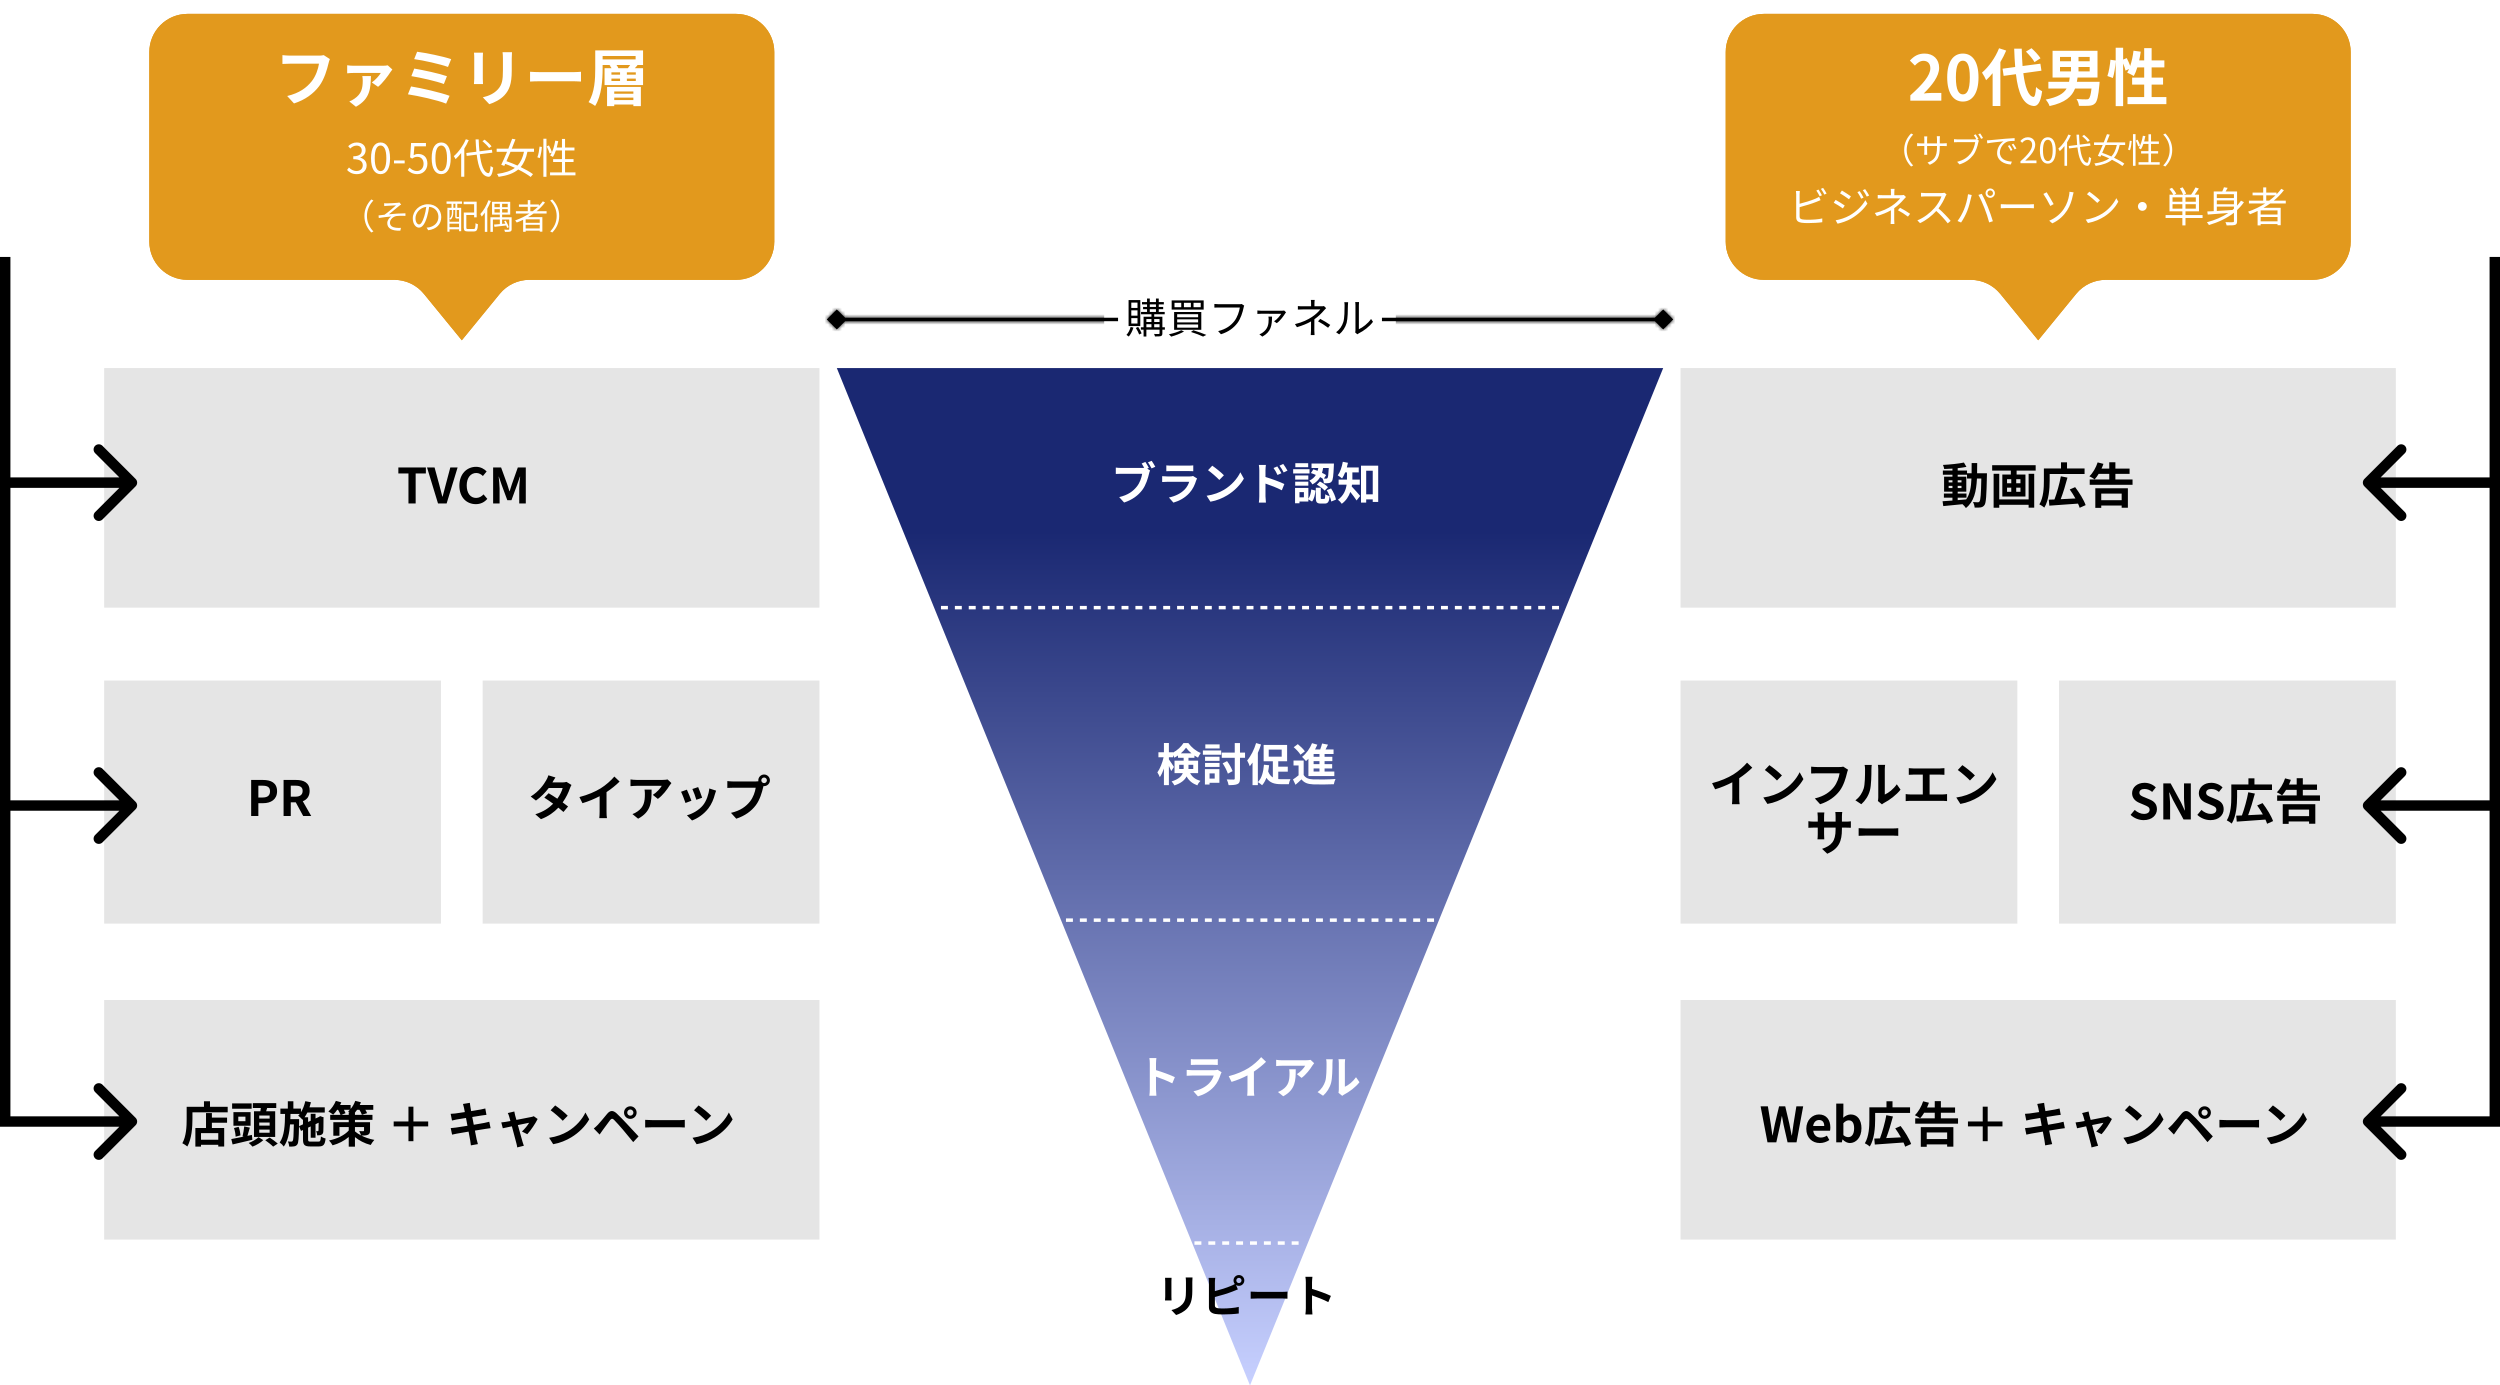 <svg width="720" height="399" viewBox="0 0 720 399" fill="none" xmlns="http://www.w3.org/2000/svg">
<path d="M241 106H479L360 399L241 106Z" fill="url(#paint0_linear_303_2)"/>
<path d="M271 175H449" stroke="white" stroke-dasharray="2 2"/>
<path d="M307 265H413" stroke="white" stroke-dasharray="2 2"/>
<path d="M344 358H376" stroke="white" stroke-dasharray="2 2"/>
<mask id="mask0_303_2" style="mask-type:alpha" maskUnits="userSpaceOnUse" x="238" y="89" width="244" height="6">
<path d="M238.113 92L241 94.887L243.887 92L241 89.113L238.113 92ZM481.887 92L479 89.113L476.113 92L479 94.887L481.887 92ZM241 92.5H479V91.5H241V92.5Z" fill="black"/>
</mask>
<g mask="url(#mask0_303_2)">
<rect x="237" y="80" width="81" height="22" fill="black"/>
<rect x="402" y="80" width="81" height="22" fill="black"/>
</g>
<path d="M238.113 92L241 94.887L243.887 92L241 89.113L238.113 92ZM481.887 92L479 89.113L476.113 92L479 94.887L481.887 92ZM241 92.5H479V91.5H241V92.5Z" fill="black"/>
<rect x="322" y="83" width="76" height="17" fill="white"/>
<path d="M327.6 88.68H325.812V87.156H327.6V88.68ZM327.6 90.912H325.812V89.376H327.6V90.912ZM327.6 93.18H325.812V91.62H327.6V93.18ZM328.404 86.412H325.032V93.912H328.404V86.412ZM325.62 94.164C325.392 95.028 324.972 95.88 324.42 96.444C324.612 96.564 324.948 96.792 325.092 96.924C325.632 96.288 326.148 95.328 326.424 94.344L325.62 94.164ZM327.12 94.452C327.492 95.028 327.912 95.832 328.08 96.336L328.788 96C328.596 95.496 328.188 94.728 327.792 94.152L327.12 94.452ZM332.412 94.26V93.36H333.948V94.26H332.412ZM330.156 93.36H331.62V94.26H330.156V93.36ZM331.62 91.884V92.736H330.156V91.884H331.62ZM333.948 91.884V92.736H332.412V91.884H333.948ZM331.14 89.052H332.916V89.844H331.14V89.052ZM331.14 87.672H332.916V88.392H331.14V87.672ZM335.484 94.26H334.764V91.212H332.412V90.516H335.436V89.844H333.72V89.052H334.992V88.392H333.72V87.672H335.184V87H333.72V85.968H332.916V87H331.14V85.968H330.348V87H328.896V87.672H330.348V88.392H329.208V89.052H330.348V89.844H328.62V90.516H331.62V91.212H329.352V94.26H328.572V94.944H329.352V96.924H330.156V94.944H333.948V95.988C333.948 96.144 333.888 96.18 333.744 96.192C333.576 96.192 333 96.192 332.376 96.18C332.484 96.384 332.592 96.696 332.628 96.9C333.492 96.9 334.032 96.9 334.368 96.78C334.668 96.648 334.764 96.42 334.764 95.988V94.944H335.484V94.26ZM343.74 87.216H345.804V88.464H343.74V87.216ZM340.968 87.216H342.972V88.464H340.968V87.216ZM338.256 87.216H340.2V88.464H338.256V87.216ZM337.44 86.52V89.16H346.656V86.52H337.44ZM339.024 91.968H345.06V92.856H339.024V91.968ZM339.024 93.444H345.06V94.368H339.024V93.444ZM339.024 90.48H345.06V91.368H339.024V90.48ZM338.148 89.856V94.992H345.972V89.856H338.148ZM342.996 95.604C344.352 96.024 345.708 96.552 346.488 96.936L347.424 96.456C346.512 96.06 345.048 95.532 343.692 95.112L342.996 95.604ZM340.2 95.1C339.336 95.58 337.884 96.024 336.636 96.276C336.84 96.432 337.152 96.78 337.296 96.948C338.508 96.624 340.02 96.06 341.004 95.472L340.2 95.1ZM358.332 88.02L357.6 87.552C357.372 87.612 357.144 87.612 356.964 87.612H350.94C350.544 87.612 350.076 87.576 349.74 87.54V88.596C350.052 88.584 350.46 88.56 350.94 88.56H357.072C356.904 89.712 356.352 91.38 355.5 92.472C354.492 93.756 353.148 94.776 350.82 95.364L351.636 96.264C353.844 95.568 355.272 94.452 356.364 93.048C357.312 91.812 357.9 89.88 358.152 88.62C358.2 88.392 358.248 88.188 358.332 88.02ZM370.38 89.94L369.84 89.436C369.684 89.472 369.36 89.496 369.18 89.496H363.252C362.892 89.496 362.46 89.46 362.124 89.412V90.408C362.496 90.384 362.892 90.36 363.252 90.36C363.72 90.36 368.316 90.372 368.988 90.372C368.64 90.96 367.776 92.016 366.924 92.532L367.704 93.072C368.784 92.328 369.792 90.828 370.14 90.264C370.2 90.168 370.308 90.024 370.38 89.94ZM366.348 91.176H365.304C365.34 91.416 365.376 91.656 365.376 91.884C365.376 93.456 365.148 94.776 363.528 95.868C363.252 96.06 362.964 96.18 362.7 96.276L363.552 96.948C366.084 95.544 366.324 93.732 366.348 91.176ZM378.636 86.388H377.532C377.58 86.652 377.592 87.108 377.592 87.444V88.212H375.24C374.844 88.212 374.172 88.2 373.788 88.152V89.16C374.16 89.136 374.844 89.112 375.264 89.112H380.244C379.836 89.676 378.876 90.624 377.808 91.308C376.716 92.016 375.216 92.808 372.948 93.348L373.524 94.236C375.144 93.744 376.464 93.216 377.58 92.568C377.58 93.384 377.568 94.488 377.568 95.184C377.568 95.604 377.532 96.156 377.496 96.504H378.588C378.564 96.132 378.528 95.604 378.528 95.184C378.528 94.38 378.54 92.94 378.54 91.956C379.644 91.188 380.652 90.18 381.252 89.46C381.444 89.244 381.708 88.968 381.924 88.74L381.3 88.14C381.096 88.2 380.82 88.212 380.544 88.212H378.564V87.444C378.564 87.108 378.588 86.652 378.636 86.388ZM382.488 94.392L383.112 93.576C381.996 92.82 381.348 92.436 380.22 91.836L379.596 92.544C380.724 93.144 381.444 93.624 382.488 94.392ZM390.288 95.748L390.924 96.276C391.008 96.204 391.14 96.108 391.332 96C392.724 95.316 394.392 94.08 395.424 92.676L394.86 91.86C393.936 93.216 392.46 94.308 391.356 94.812V87.888C391.356 87.432 391.392 87.084 391.404 87H390.3C390.312 87.084 390.372 87.432 390.372 87.888V95.076C390.372 95.316 390.336 95.556 390.288 95.748ZM384.792 95.688L385.692 96.3C386.7 95.46 387.468 94.284 387.828 93C388.152 91.8 388.2 89.232 388.2 87.9C388.2 87.54 388.248 87.18 388.26 87.036H387.156C387.204 87.288 387.24 87.552 387.24 87.912C387.24 89.244 387.228 91.644 386.88 92.736C386.52 93.9 385.8 94.968 384.792 95.688Z" fill="black"/>
<path d="M329.867 133.041L328.801 133.483C329.048 133.86 329.308 134.315 329.529 134.744C329.295 134.77 329.074 134.77 328.918 134.77H322.899C322.47 134.77 321.729 134.718 321.352 134.666V136.499C321.69 136.473 322.301 136.447 322.899 136.447H328.944C328.775 137.565 328.281 139.034 327.423 140.113C326.37 141.439 324.901 142.57 322.327 143.168L323.744 144.728C326.071 143.974 327.8 142.687 328.97 141.127C330.062 139.684 330.621 137.669 330.933 136.395C330.998 136.122 331.089 135.745 331.219 135.498L330.387 134.952L330.868 134.757C330.634 134.289 330.205 133.535 329.867 133.041ZM331.687 132.716L330.608 133.145C330.959 133.626 331.362 134.367 331.648 134.9L332.727 134.432C332.48 133.977 332.012 133.184 331.687 132.716ZM335.899 134.029V135.706C336.276 135.68 336.835 135.667 337.251 135.667H342.23C342.698 135.667 343.309 135.68 343.66 135.706V134.029C343.296 134.081 342.659 134.094 342.256 134.094H337.251C336.809 134.094 336.263 134.081 335.899 134.029ZM344.752 137.799L343.595 137.084C343.413 137.162 343.062 137.214 342.646 137.214H336.211C335.808 137.214 335.249 137.175 334.703 137.136V138.826C335.249 138.774 335.899 138.761 336.211 138.761H342.49C342.256 139.489 341.853 140.295 341.151 141.01C340.163 142.024 338.603 142.882 336.653 143.285L337.94 144.754C339.604 144.286 341.268 143.402 342.581 141.946C343.556 140.867 344.115 139.606 344.505 138.345C344.557 138.202 344.661 137.968 344.752 137.799ZM349.133 134.12L347.911 135.42C348.86 136.083 350.485 137.5 351.161 138.228L352.487 136.876C351.733 136.083 350.043 134.731 349.133 134.12ZM347.508 142.778L348.6 144.494C350.433 144.182 352.11 143.454 353.423 142.661C355.516 141.4 357.245 139.606 358.233 137.851L357.219 136.018C356.4 137.773 354.71 139.762 352.487 141.075C351.226 141.829 349.536 142.492 347.508 142.778ZM367.866 134.328L366.774 134.783C367.255 135.459 367.541 135.979 367.918 136.798L369.049 136.291C368.75 135.706 368.23 134.874 367.866 134.328ZM369.569 133.613L368.49 134.12C368.971 134.77 369.283 135.251 369.699 136.07L370.791 135.537C370.492 134.952 369.946 134.133 369.569 133.613ZM362.679 142.947C362.679 143.454 362.627 144.247 362.549 144.754H364.59C364.525 144.221 364.46 143.311 364.46 142.947V139.268C365.864 139.736 367.814 140.49 369.166 141.205L369.894 139.398C368.698 138.813 366.189 137.89 364.46 137.37V135.472C364.46 134.926 364.525 134.354 364.577 133.899H362.549C362.64 134.367 362.679 135.004 362.679 135.472V142.947ZM382.686 134.783C382.595 136.707 382.491 137.474 382.309 137.682C382.205 137.812 382.088 137.851 381.919 137.838C381.789 137.838 381.568 137.838 381.295 137.825L381.919 136.824C381.607 136.616 381.191 136.395 380.736 136.174C380.879 135.719 380.983 135.251 381.061 134.783H382.686ZM377.538 136.239C377.993 136.382 378.487 136.577 378.968 136.785C378.578 137.422 377.993 137.994 377.096 138.423C377.408 138.67 377.811 139.177 377.967 139.515C379.033 138.956 379.735 138.228 380.203 137.396C380.463 137.539 380.697 137.682 380.918 137.825C381.113 138.189 381.256 138.761 381.282 139.177C381.841 139.19 382.374 139.177 382.686 139.125C383.05 139.073 383.297 138.956 383.544 138.631C383.895 138.215 384.025 137.006 384.155 134.068C384.168 133.886 384.168 133.496 384.168 133.496H377.72V134.783H379.67C379.618 135.056 379.553 135.329 379.475 135.602C379.059 135.446 378.643 135.29 378.253 135.173L377.538 136.239ZM379.241 139.567C380.073 140.048 381.061 140.776 381.503 141.309L382.465 140.321C381.971 139.762 380.97 139.099 380.138 138.67L379.241 139.567ZM376.758 133.392H373.053V134.562H376.758V133.392ZM377.148 135.134H372.429V136.356H377.148V135.134ZM376.797 136.941H373.014V138.124H376.797V136.941ZM373.014 139.879H376.797V138.722H373.014V139.879ZM375.523 143.233H374.249V141.738H375.523V143.233ZM376.81 140.516H372.975V144.949H374.249V144.442H376.81V143.805L377.863 144.442C378.5 143.675 378.734 142.44 378.864 141.283L377.642 140.971C377.525 141.972 377.291 142.999 376.81 143.649V140.516ZM380.645 143.701C380.411 143.701 380.385 143.662 380.385 143.298V140.464H378.955V143.311C378.955 144.598 379.202 145.027 380.424 145.027H381.49C382.413 145.027 382.79 144.598 382.933 142.895C382.543 142.791 381.932 142.57 381.672 142.336C381.633 143.532 381.581 143.701 381.334 143.701H380.645ZM382.101 141.166C382.738 142.167 383.271 143.545 383.401 144.442L384.766 143.883C384.584 142.986 384.038 141.66 383.349 140.672L382.101 141.166ZM391.617 139.58V138.124H389.485V137.812V136.057H391.318V134.627H387.886C388.016 134.185 388.12 133.743 388.211 133.288L386.729 132.989C386.469 134.471 385.975 135.966 385.273 136.902C385.624 137.097 386.235 137.539 386.521 137.799C386.846 137.318 387.145 136.72 387.405 136.057H387.925V137.799V138.124H385.52V139.58H387.821C387.613 141.088 387.015 142.713 385.325 143.922C385.65 144.156 386.222 144.767 386.43 145.092C387.678 144.182 388.445 142.96 388.887 141.686C389.524 142.479 390.265 143.454 390.694 144.13L391.734 142.83C391.37 142.401 389.966 140.776 389.29 140.113C389.329 139.944 389.355 139.762 389.381 139.58H391.617ZM393.463 142.362V135.563H395.348V142.362H393.463ZM391.968 134.107V144.754H393.463V143.818H395.348V144.559H396.921V134.107H391.968Z" fill="white"/>
<path d="M339.604 221.477V220.255H340.891V221.035C340.891 221.178 340.891 221.334 340.878 221.477H339.604ZM343.66 220.255V221.477H342.269C342.282 221.347 342.282 221.204 342.282 221.074V220.255H343.66ZM340.072 216.966C340.683 216.446 341.216 215.874 341.58 215.328C341.97 215.874 342.529 216.459 343.153 216.966H340.072ZM345.051 222.66V219.072H342.282V218.24H343.998V217.603C344.336 217.824 344.687 218.032 345.025 218.201C345.233 217.785 345.532 217.213 345.818 216.849C344.466 216.342 343.14 215.25 342.243 214.002H340.839C340.215 215.003 339.084 216.108 337.823 216.745V216.654H336.64V213.989H335.21V216.654H333.624V218.084H335.119C334.781 219.631 334.079 221.425 333.325 222.452C333.559 222.816 333.884 223.414 334.027 223.83C334.469 223.206 334.872 222.309 335.21 221.334V226.118H336.64V220.593C336.913 221.139 337.173 221.698 337.316 222.075L338.096 220.879C337.901 220.554 336.991 219.163 336.64 218.708V218.084H337.823V217.46C337.979 217.72 338.109 217.993 338.2 218.214C338.564 218.032 338.915 217.824 339.266 217.577V218.24H340.891V219.072H338.265V222.66H340.644C340.28 223.583 339.409 224.428 337.42 225.052C337.654 225.299 338.096 225.884 338.239 226.196C340.15 225.585 341.19 224.662 341.736 223.622C342.529 225.026 343.556 225.689 344.843 226.183C345.012 225.728 345.376 225.221 345.727 224.896C344.479 224.506 343.504 224.012 342.75 222.66H345.051ZM351.252 214.392H347.131V215.562H351.252V214.392ZM349.835 222.738V224.233H348.353V222.738H349.835ZM351.187 221.516H347.014V225.949H348.353V225.442H351.187V221.516ZM347.053 220.879H351.226V219.722H347.053V220.879ZM347.053 219.124H351.226V217.941H347.053V219.124ZM346.429 217.356H351.707V216.134H346.429V217.356ZM358.571 216.758H357.115V214.002H355.607V216.758H351.863V218.24H355.607V224.194C355.607 224.441 355.516 224.506 355.256 224.519C354.983 224.519 354.151 224.519 353.306 224.48C353.527 224.935 353.774 225.663 353.839 226.118C355.009 226.118 355.867 226.066 356.413 225.806C356.946 225.559 357.115 225.13 357.115 224.207V218.24H358.571V216.758ZM354.983 222.088C354.697 221.282 354.06 220.099 353.397 219.202L352.123 219.839C352.734 220.736 353.371 221.997 353.631 222.816L354.983 222.088ZM361.756 214.002C361.197 215.9 360.235 217.798 359.182 219.02C359.429 219.423 359.819 220.307 359.936 220.684C360.196 220.372 360.469 220.008 360.729 219.631V226.118H362.263V216.823C362.627 216.03 362.926 215.211 363.186 214.418L361.756 214.002ZM365.396 215.887H369.127V217.915H365.396V215.887ZM368.139 222.244H370.882V220.801H368.139V219.254H370.687V214.535H363.927V219.254H366.579V223.895C366.02 223.557 365.552 223.024 365.227 222.179C365.344 221.607 365.435 221.009 365.5 220.385L364.018 220.242C363.836 222.335 363.381 224.168 362.263 225.247C362.601 225.442 363.225 225.897 363.485 226.144C363.992 225.585 364.408 224.857 364.72 224.012C365.695 225.481 367.099 225.845 368.919 225.845H371.181C371.246 225.429 371.454 224.74 371.649 224.402C371.051 224.415 369.504 224.415 369.036 224.415C368.724 224.415 368.425 224.402 368.139 224.376V222.244ZM380.008 217.967H378.318V217.148H380.008V217.967ZM380.008 220.073H378.318V219.215H380.008V220.073ZM380.008 222.205H378.318V221.321H380.008V222.205ZM376.823 223.505H384.285V222.205H381.477V221.321H383.661V220.073H381.477V219.215H383.713V217.967H381.477V217.148H384.064V215.848H381.763C381.997 215.406 382.231 214.925 382.465 214.457L380.762 214.132C380.632 214.639 380.437 215.276 380.216 215.848H378.734C378.981 215.393 379.202 214.938 379.397 214.47L377.863 214.028C377.265 215.575 376.186 217.07 374.99 217.98C375.315 218.266 375.887 218.89 376.121 219.202C376.355 218.994 376.589 218.773 376.823 218.526V223.505ZM375.809 216.381C375.393 215.757 374.496 214.899 373.768 214.314L372.585 215.198C373.313 215.822 374.171 216.719 374.535 217.356L375.809 216.381ZM375.458 219.033H372.533V220.45H373.989V223.284C373.469 223.726 372.884 224.155 372.377 224.48L373.105 226.014C373.768 225.455 374.301 224.961 374.821 224.454C375.601 225.455 376.641 225.832 378.188 225.897C379.774 225.962 382.53 225.936 384.142 225.858C384.22 225.429 384.441 224.714 384.623 224.35C382.829 224.493 379.761 224.532 378.201 224.467C376.875 224.415 375.965 224.051 375.458 223.18V219.033Z" fill="white"/>
<path d="M331.145 313.752C331.145 314.272 331.093 315.052 331.015 315.572H333.043C332.991 315.039 332.926 314.129 332.926 313.752V310.073C334.33 310.554 336.28 311.308 337.619 312.01L338.36 310.216C337.164 309.631 334.668 308.708 332.926 308.201V306.277C332.926 305.744 332.991 305.172 333.043 304.717H331.015C331.106 305.172 331.145 305.822 331.145 306.277V313.752ZM342.962 305.029V306.706C343.339 306.68 343.898 306.667 344.314 306.667H349.293C349.761 306.667 350.372 306.68 350.723 306.706V305.029C350.359 305.081 349.722 305.094 349.319 305.094H344.314C343.872 305.094 343.326 305.081 342.962 305.029ZM351.815 308.799L350.658 308.084C350.476 308.162 350.125 308.214 349.709 308.214H343.274C342.871 308.214 342.312 308.175 341.766 308.136V309.826C342.312 309.774 342.962 309.761 343.274 309.761H349.553C349.319 310.489 348.916 311.295 348.214 312.01C347.226 313.024 345.666 313.882 343.716 314.285L345.003 315.754C346.667 315.286 348.331 314.402 349.644 312.946C350.619 311.867 351.178 310.606 351.568 309.345C351.62 309.202 351.724 308.968 351.815 308.799ZM353.869 309.943L354.688 311.581C356.287 311.113 357.938 310.411 359.277 309.709V313.869C359.277 314.441 359.238 315.26 359.186 315.572H361.24C361.149 315.247 361.123 314.441 361.123 313.869V308.617C362.384 307.785 363.632 306.771 364.62 305.796L363.216 304.457C362.371 305.484 360.889 306.784 359.55 307.616C358.107 308.5 356.196 309.345 353.869 309.943ZM378.478 306.199L377.451 305.237C377.204 305.315 376.489 305.354 376.125 305.354H369.118C368.572 305.354 368.026 305.302 367.532 305.224V307.031C368.143 306.979 368.572 306.94 369.118 306.94H375.891C375.553 307.577 374.539 308.721 373.499 309.358L374.851 310.437C376.125 309.527 377.36 307.889 377.971 306.875C378.088 306.68 378.335 306.368 378.478 306.199ZM373.174 307.954H371.289C371.354 308.37 371.38 308.721 371.38 309.124C371.38 311.256 371.068 312.634 369.417 313.778C368.936 314.129 368.468 314.35 368.052 314.493L369.573 315.728C373.109 313.83 373.174 311.178 373.174 307.954ZM385.476 314.714L386.568 315.611C386.685 315.507 386.841 315.377 387.127 315.221C388.583 314.48 390.455 313.076 391.534 311.672L390.533 310.242C389.662 311.503 388.375 312.53 387.322 312.985V306.186C387.322 305.601 387.4 305.094 387.413 305.055H385.476C385.489 305.094 385.58 305.588 385.58 306.173V313.752C385.58 314.103 385.528 314.467 385.476 314.714ZM379.457 314.519L381.043 315.572C382.148 314.584 382.967 313.31 383.357 311.841C383.708 310.528 383.747 307.785 383.747 306.251C383.747 305.705 383.825 305.133 383.838 305.068H381.927C382.005 305.393 382.044 305.744 382.044 306.264C382.044 307.837 382.031 310.294 381.667 311.412C381.303 312.517 380.601 313.713 379.457 314.519Z" fill="white"/>
<path d="M343.439 367.912H341.476C341.528 368.276 341.554 368.692 341.554 369.212V371.682C341.554 373.71 341.385 374.685 340.488 375.66C339.708 376.505 338.655 376.999 337.368 377.298L338.72 378.728C339.669 378.429 341.021 377.792 341.879 376.856C342.841 375.79 343.387 374.581 343.387 371.786V369.212C343.387 368.692 343.413 368.276 343.439 367.912ZM337.407 368.016H335.535C335.574 368.315 335.587 368.77 335.587 369.017V373.398C335.587 373.788 335.535 374.295 335.522 374.542H337.407C337.381 374.243 337.368 373.736 337.368 373.411V369.017C337.368 368.601 337.381 368.315 337.407 368.016ZM356.062 368.77C356.062 368.354 356.4 368.016 356.803 368.016C357.219 368.016 357.557 368.354 357.557 368.77C357.557 369.186 357.219 369.524 356.803 369.524C356.4 369.524 356.062 369.186 356.062 368.77ZM355.256 368.77C355.256 369.16 355.399 369.524 355.633 369.797C355.191 370.057 354.801 370.239 354.385 370.395C353.228 370.889 351.421 371.461 349.887 371.838V369.381C349.887 369.017 349.926 368.419 349.991 368.029H348.067C348.132 368.419 348.171 369.095 348.171 369.381V376.466C348.171 377.584 348.821 378.208 349.952 378.416C350.511 378.507 351.291 378.559 352.136 378.559C353.566 378.559 355.542 378.468 356.764 378.286V376.388C355.698 376.674 353.592 376.843 352.24 376.843C351.655 376.843 351.122 376.817 350.732 376.765C350.147 376.648 349.887 376.505 349.887 375.946V373.541C351.577 373.125 353.67 372.475 354.983 371.955C355.412 371.799 355.997 371.552 356.504 371.344L355.971 370.083C356.205 370.239 356.491 370.33 356.803 370.33C357.661 370.33 358.363 369.628 358.363 368.77C358.363 367.912 357.661 367.21 356.803 367.21C355.945 367.21 355.256 367.912 355.256 368.77ZM360.196 371.981V374.022C360.677 373.983 361.548 373.957 362.289 373.957H369.27C369.816 373.957 370.479 374.009 370.791 374.022V371.981C370.453 372.007 369.881 372.059 369.27 372.059H362.289C361.613 372.059 360.664 372.02 360.196 371.981ZM376.082 376.752C376.082 377.272 376.03 378.052 375.952 378.572H377.98C377.928 378.039 377.863 377.129 377.863 376.752V373.073C379.267 373.554 381.217 374.308 382.556 375.01L383.297 373.216C382.101 372.631 379.605 371.708 377.863 371.201V369.277C377.863 368.744 377.928 368.172 377.98 367.717H375.952C376.043 368.172 376.082 368.822 376.082 369.277V376.752Z" fill="black"/>
<path d="M30 106H236V175H30V106Z" fill="#E5E5E5"/>
<path d="M30 196H127V266H30V196Z" fill="#E5E5E5"/>
<path d="M139 196H236V266H139V196Z" fill="#E5E5E5"/>
<path d="M30 288H236V357H30V288Z" fill="#E5E5E5"/>
<g filter="url(#filter0_d_303_2)">
<path d="M43 11C43 4.925 47.925 0 54 0H212C218.075 0 223 4.925 223 11V65.593C223 71.668 218.075 76.593 212 76.593H152.447C149.147 76.593 146.02 78.075 143.931 80.63L133 94L122.069 80.63C119.98 78.075 116.853 76.593 113.553 76.593H54C47.925 76.593 43 71.668 43 65.593V11Z" fill="#E2991D"/>
<path d="M54 1H212C217.523 1 222 5.477 222 11V65.593C222 71.115 217.523 75.593 212 75.593H152.447C148.846 75.593 145.436 77.209 143.157 79.997L133 92.42L122.843 79.997C120.564 77.209 117.153 75.593 113.553 75.593H54C48.477 75.593 44 71.115 44 65.593V11C44 5.477 48.477 1 54 1Z" stroke="#E2991D" stroke-width="2"/>
</g>
<path d="M95.002 17.012L93.238 15.878C92.752 16.004 92.176 16.022 91.816 16.022H83.5C82.906 16.022 81.88 15.932 81.34 15.878V18.416C81.808 18.38 82.672 18.344 83.482 18.344H91.87C91.636 19.874 90.952 21.926 89.764 23.42C88.306 25.238 86.272 26.804 82.708 27.65L84.67 29.792C87.874 28.766 90.268 26.984 91.906 24.824C93.4 22.826 94.192 20.036 94.606 18.272C94.696 17.894 94.84 17.372 95.002 17.012ZM113.002 20.018L111.67 18.812C111.382 18.902 110.608 18.938 110.212 18.938H101.86C101.266 18.938 100.546 18.884 99.988 18.794V21.116C100.654 21.044 101.266 21.008 101.86 21.008H109.672C109.24 21.764 108.106 23.042 107.08 23.744L108.88 25.004C110.158 24.014 111.832 21.746 112.462 20.738C112.57 20.558 112.84 20.216 113.002 20.018ZM106.828 21.908H104.344C104.416 22.286 104.47 22.754 104.47 23.186C104.47 25.454 104.092 27.056 102.058 28.442C101.518 28.82 101.068 29.036 100.6 29.216L102.508 30.746C106.72 28.424 106.72 25.274 106.828 21.908ZM120.13 14.906L119.284 17.03C121.822 17.354 126.934 18.506 129.022 19.28L129.94 17.03C127.672 16.238 122.488 15.194 120.13 14.906ZM119.302 19.748L118.474 21.926C121.156 22.358 125.764 23.402 127.834 24.194L128.716 21.944C126.448 21.152 121.876 20.18 119.302 19.748ZM118.384 24.896L117.484 27.164C120.364 27.596 126.052 28.838 128.482 29.846L129.472 27.596C127.006 26.678 121.462 25.382 118.384 24.896ZM147.454 15.032H144.736C144.808 15.536 144.844 16.112 144.844 16.832V20.252C144.844 23.06 144.61 24.41 143.368 25.76C142.288 26.93 140.83 27.614 139.048 28.028L140.92 30.008C142.234 29.594 144.106 28.712 145.294 27.416C146.626 25.94 147.382 24.266 147.382 20.396V16.832C147.382 16.112 147.418 15.536 147.454 15.032ZM139.102 15.176H136.51C136.564 15.59 136.582 16.22 136.582 16.562V22.628C136.582 23.168 136.51 23.87 136.492 24.212H139.102C139.066 23.798 139.048 23.096 139.048 22.646V16.562C139.048 15.986 139.066 15.59 139.102 15.176ZM152.656 20.666V23.492C153.322 23.438 154.528 23.402 155.554 23.402H165.22C165.976 23.402 166.894 23.474 167.326 23.492V20.666C166.858 20.702 166.066 20.774 165.22 20.774H155.554C154.618 20.774 153.304 20.72 152.656 20.666ZM182.41 26.336V27.002H176.902V26.336H182.41ZM176.902 28.82V28.118H182.41V28.82H176.902ZM174.832 30.566H176.902V30.098H182.41V30.566H184.57V25.04H174.832V30.566ZM178.09 19.64C178 19.37 177.802 19.028 177.55 18.722H181.492C181.294 19.028 181.042 19.352 180.826 19.64H178.09ZM183.112 21.512H180.538V20.828H183.112V21.512ZM183.112 23.33H180.538V22.628H183.112V23.33ZM176.092 22.628H178.576V23.33H176.092V22.628ZM176.092 20.828H178.576V21.512H176.092V20.828ZM173.554 16.13H183.058V17.102H173.554V16.13ZM185.2 14.51H171.43V19.784C171.43 22.664 171.286 26.678 169.504 29.414C170.026 29.63 170.98 30.17 171.394 30.512C173.284 27.578 173.554 22.916 173.554 19.784V18.722H175.876L175.552 18.83C175.768 19.064 175.966 19.352 176.128 19.64H174.112V24.5H185.2V19.64H182.824C183.076 19.388 183.346 19.082 183.616 18.776L183.4 18.722H185.2V14.51Z" fill="white"/>
<path d="M102.775 50.156C104.335 50.156 105.595 49.22 105.595 47.648C105.595 46.448 104.767 45.656 103.735 45.416V45.368C104.659 45.02 105.295 44.312 105.295 43.244C105.295 41.852 104.215 41.036 102.739 41.036C101.719 41.036 100.939 41.48 100.279 42.092L100.867 42.788C101.359 42.284 101.983 41.936 102.691 41.936C103.603 41.936 104.179 42.488 104.179 43.328C104.179 44.276 103.555 45.008 101.743 45.008V45.848C103.771 45.848 104.479 46.556 104.479 47.6C104.479 48.62 103.735 49.244 102.691 49.244C101.695 49.244 101.023 48.776 100.507 48.236L99.955 48.956C100.531 49.58 101.395 50.156 102.775 50.156ZM109.6 50.156C111.268 50.156 112.336 48.632 112.336 45.572C112.336 42.524 111.268 41.036 109.6 41.036C107.92 41.036 106.852 42.512 106.852 45.572C106.852 48.632 107.92 50.156 109.6 50.156ZM109.6 49.28C108.592 49.28 107.92 48.164 107.92 45.572C107.92 43.004 108.592 41.912 109.6 41.912C110.596 41.912 111.268 43.004 111.268 45.572C111.268 48.164 110.596 49.28 109.6 49.28ZM113.472 47.06H116.544V46.22H113.472V47.06ZM120.212 50.156C121.7 50.156 123.092 49.064 123.092 47.132C123.092 45.2 121.904 44.336 120.44 44.336C119.912 44.336 119.528 44.468 119.132 44.684L119.348 42.14H122.672V41.192H118.388L118.112 45.32L118.7 45.68C119.204 45.344 119.576 45.164 120.164 45.164C121.268 45.164 121.988 45.908 121.988 47.168C121.988 48.452 121.148 49.244 120.116 49.244C119.096 49.244 118.46 48.776 117.956 48.272L117.416 48.992C118.004 49.58 118.844 50.156 120.212 50.156ZM127.072 50.156C128.74 50.156 129.808 48.632 129.808 45.572C129.808 42.524 128.74 41.036 127.072 41.036C125.392 41.036 124.324 42.512 124.324 45.572C124.324 48.632 125.392 50.156 127.072 50.156ZM127.072 49.28C126.064 49.28 125.392 48.164 125.392 45.572C125.392 43.004 126.064 41.912 127.072 41.912C128.068 41.912 128.74 43.004 128.74 45.572C128.74 48.164 128.068 49.28 127.072 49.28ZM141.565 42.14C141.157 41.6 140.305 40.784 139.585 40.22L138.937 40.652C139.645 41.24 140.485 42.08 140.869 42.62L141.565 42.14ZM134.161 40.1C133.381 41.984 132.061 43.808 130.693 44.972C130.849 45.176 131.113 45.62 131.209 45.836C131.761 45.332 132.301 44.744 132.817 44.072V50.9H133.717V42.788C134.209 42.008 134.653 41.204 135.001 40.364L134.161 40.1ZM141.793 43.964L141.673 43.124L138.085 43.58C137.965 42.524 137.893 41.36 137.857 40.148H136.969C137.017 41.396 137.101 42.584 137.197 43.7L134.293 44.06L134.413 44.9L137.293 44.54C137.749 48.284 138.709 50.768 140.677 50.912C141.301 50.948 141.781 50.324 142.045 48.272C141.865 48.188 141.481 47.972 141.301 47.804C141.181 49.184 140.989 49.892 140.641 49.868C139.357 49.748 138.577 47.6 138.169 44.42L141.793 43.964ZM150.913 43.712C150.541 45.404 149.965 46.7 149.029 47.684C147.961 47.204 146.869 46.772 145.861 46.424C146.233 45.596 146.629 44.66 147.025 43.712H150.913ZM153.793 43.712V42.812H147.397C147.781 41.876 148.141 40.964 148.453 40.136L147.505 39.968C147.193 40.832 146.809 41.816 146.401 42.812H143.041V43.712H146.029C145.441 45.116 144.841 46.472 144.361 47.456L145.237 47.78C145.321 47.6 145.417 47.396 145.513 47.192C146.413 47.528 147.361 47.924 148.285 48.344C147.085 49.232 145.441 49.784 143.137 50.096C143.317 50.312 143.509 50.672 143.605 50.936C146.149 50.564 147.949 49.892 149.245 48.812C150.685 49.532 151.981 50.3 152.833 50.972L153.505 50.156C152.641 49.508 151.357 48.788 149.953 48.116C150.913 47.012 151.513 45.572 151.897 43.712H153.793ZM155.461 45.536C155.773 44.66 156.001 43.304 156.061 42.32L155.389 42.224C155.305 43.196 155.089 44.504 154.765 45.296L155.461 45.536ZM156.493 50.912H157.381V39.956H156.493V50.912ZM157.465 42.164C157.801 42.824 158.161 43.688 158.293 44.204L158.965 43.88C158.821 43.376 158.449 42.524 158.089 41.876L157.465 42.164ZM162.733 49.652V46.652H165.181V45.824H162.733V43.34H165.445V42.488H162.733V40.004H161.845V42.488H160.345C160.513 41.9 160.657 41.276 160.777 40.652L159.913 40.508C159.637 42.14 159.157 43.748 158.461 44.792C158.677 44.888 159.073 45.08 159.253 45.2C159.577 44.684 159.853 44.06 160.093 43.34H161.845V45.824H159.301V46.652H161.845V49.652H158.413V50.504H165.733V49.652H162.733Z" fill="white"/>
<path d="M104.95 62.2C104.95 64.15 105.74 65.74 106.94 66.96L107.54 66.65C106.39 65.46 105.68 63.98 105.68 62.2C105.68 60.42 106.39 58.94 107.54 57.75L106.94 57.44C105.74 58.66 104.95 60.25 104.95 62.2ZM110.62 58.53L110.66 59.35C110.87 59.33 111.17 59.3 111.42 59.28C111.85 59.25 113.61 59.17 114.05 59.14C113.42 59.7 111.83 61.09 110.75 61.84C110.24 61.9 109.56 61.98 109.02 62.04L109.09 62.79C110.29 62.59 111.62 62.44 112.69 62.35C112.18 62.66 111.53 63.38 111.53 64.24C111.53 65.77 112.86 66.54 115.3 66.43L115.47 65.62C115.11 65.65 114.62 65.67 114.03 65.59C113.12 65.47 112.31 65.13 112.31 64.12C112.31 63.18 113.26 62.35 114.23 62.21C114.83 62.13 115.79 62.12 116.77 62.17V61.43C115.33 61.43 113.53 61.56 112.01 61.72C112.81 61.09 114.26 59.88 115 59.26C115.14 59.15 115.4 58.97 115.54 58.89L115.03 58.32C114.91 58.35 114.72 58.39 114.49 58.41C113.91 58.48 111.85 58.57 111.41 58.57C111.11 58.57 110.86 58.56 110.62 58.53ZM127.08 62.5C127.08 60.47 125.59 58.82 123.25 58.82C120.81 58.82 118.88 60.72 118.88 62.89C118.88 64.54 119.77 65.56 120.66 65.56C121.59 65.56 122.38 64.51 122.99 62.45C123.27 61.52 123.46 60.5 123.59 59.57C125.29 59.71 126.26 60.96 126.26 62.47C126.26 64.2 125 65.15 123.72 65.44C123.49 65.49 123.18 65.54 122.86 65.57L123.33 66.31C125.7 66 127.08 64.6 127.08 62.5ZM119.66 62.82C119.66 61.46 120.84 59.82 122.76 59.58C122.65 60.5 122.45 61.45 122.2 62.28C121.69 63.97 121.16 64.64 120.69 64.64C120.24 64.64 119.66 64.08 119.66 62.82ZM131.16 59.85H130.57V58.69H131.16V59.85ZM132.21 62.49L132.17 62.46C132.16 62.49 132.13 62.49 132.03 62.49H131.67C131.54 62.49 131.53 62.48 131.53 62.35V60.48H132.21V62.49ZM129.45 65.44V64.41H132.21V65.44H129.45ZM130.14 60.48V61.27C130.14 61.8 130.04 62.45 129.46 62.96C129.55 63.01 129.72 63.16 129.79 63.25C130.41 62.68 130.55 61.89 130.55 61.28V60.48H131.11V62.35C131.11 62.83 131.23 62.93 131.62 62.93H132.1C132.14 62.93 132.18 62.93 132.21 62.92V63.85H129.45V60.48H130.14ZM128.6 58.69H130.04V59.85H128.85V66.73H129.45V66.04H132.21V66.59H132.82V59.85H131.7V58.69H133.05V58.02H128.6V58.69ZM134.85 65.96C134.39 65.96 134.3 65.89 134.3 65.52V61.92H136.55V62.59H137.28V58.08H133.53V58.8H136.55V61.21H133.57V65.52C133.57 66.43 133.85 66.66 134.77 66.66H136.43C137.34 66.66 137.55 66.21 137.65 64.59C137.44 64.54 137.13 64.4 136.96 64.27C136.91 65.71 136.83 65.96 136.39 65.96H134.85ZM140.67 57.67C140.13 59.18 139.26 60.67 138.33 61.64C138.45 61.81 138.67 62.19 138.75 62.37C139.05 62.04 139.35 61.66 139.63 61.25V66.78H140.34V60.11C140.73 59.41 141.08 58.64 141.36 57.88L140.67 57.67ZM142.41 61.21V60.23H143.95V61.21H142.41ZM142.41 58.7H143.95V59.67H142.41V58.7ZM146.22 59.67H144.61V58.7H146.22V59.67ZM146.22 61.21H144.61V60.23H146.22V61.21ZM147.35 62.58H144.61V61.8H146.94V58.11H141.71V61.8H143.95V62.58H141.24V66.77H141.95V63.22H143.95V64.54C143.32 64.59 142.74 64.64 142.27 64.68L142.41 65.33C143.36 65.22 144.59 65.08 145.8 64.94C145.91 65.21 146 65.44 146.05 65.64L146.53 65.45C146.4 64.94 146.02 64.15 145.64 63.54L145.19 63.71C145.31 63.93 145.43 64.15 145.55 64.4L144.61 64.48V63.22H146.66V65.98C146.66 66.12 146.61 66.15 146.46 66.16C146.32 66.17 145.8 66.18 145.22 66.15C145.31 66.33 145.4 66.59 145.43 66.78C146.19 66.79 146.68 66.78 146.98 66.67C147.27 66.56 147.35 66.38 147.35 65.99V62.58ZM152.73 60.83V59.55H154.95C154.48 60 153.97 60.43 153.43 60.83H152.73ZM155.44 64.16H151.39V63.17H155.44V64.16ZM151.39 65.79V64.75H155.44V65.79H151.39ZM157.42 61.5V60.83H154.54C155.45 60.08 156.27 59.24 156.97 58.32L156.34 57.98C156 58.44 155.62 58.88 155.2 59.3V58.89H152.73V57.64H152V58.89H149.45V59.55H152V60.83H148.58V61.5H152.47C151.21 62.31 149.81 62.97 148.36 63.48C148.5 63.63 148.74 63.93 148.83 64.09C149.44 63.86 150.06 63.59 150.66 63.3V66.76H151.39V66.44H155.44V66.72H156.2V62.54H152.07C152.62 62.22 153.16 61.87 153.68 61.5H157.42ZM161.05 62.2C161.05 60.25 160.26 58.66 159.06 57.44L158.46 57.75C159.61 58.94 160.32 60.42 160.32 62.2C160.32 63.98 159.61 65.46 158.46 66.65L159.06 66.96C160.26 65.74 161.05 64.15 161.05 62.2Z" fill="white"/>
<path d="M117.637 145H119.709V136.362H122.649V134.626H114.725V136.362H117.637V145ZM126.149 145H128.627L131.791 134.626H129.691L128.347 139.68C128.025 140.828 127.801 141.864 127.465 143.026H127.395C127.073 141.864 126.849 140.828 126.527 139.68L125.155 134.626H122.985L126.149 145ZM137.047 145.196C138.391 145.196 139.497 144.664 140.351 143.67L139.259 142.382C138.699 142.984 138.013 143.404 137.117 143.404C135.479 143.404 134.415 142.046 134.415 139.792C134.415 137.566 135.591 136.222 137.159 136.222C137.943 136.222 138.545 136.586 139.077 137.09L140.155 135.774C139.483 135.074 138.433 134.444 137.117 134.444C134.499 134.444 132.301 136.446 132.301 139.862C132.301 143.32 134.429 145.196 137.047 145.196ZM142.02 145H143.882V140.674C143.882 139.694 143.714 138.252 143.616 137.272H143.672L144.498 139.708L146.108 144.062H147.298L148.894 139.708L149.734 137.272H149.804C149.692 138.252 149.538 139.694 149.538 140.674V145H151.428V134.626H149.132L147.41 139.484C147.186 140.128 147.004 140.814 146.78 141.472H146.71C146.5 140.814 146.304 140.128 146.08 139.484L144.316 134.626H142.02V145Z" fill="black"/>
<path d="M72.334 235H74.406V231.318H75.792C78.018 231.318 79.796 230.254 79.796 227.888C79.796 225.438 78.032 224.626 75.736 224.626H72.334V235ZM74.406 229.68V226.278H75.582C77.01 226.278 77.766 226.684 77.766 227.888C77.766 229.078 77.08 229.68 75.652 229.68H74.406ZM81.671 235H83.743V231.08H85.186L87.314 235H89.624L87.201 230.758C88.391 230.296 89.175 229.33 89.175 227.776C89.175 225.396 87.454 224.626 85.284 224.626H81.671V235ZM83.743 229.442V226.278H85.088C86.418 226.278 87.159 226.656 87.159 227.776C87.159 228.882 86.418 229.442 85.088 229.442H83.743Z" fill="black"/>
<path d="M159.966 223.912L157.936 223.282C157.81 223.758 157.516 224.402 157.292 224.738C156.592 225.956 155.29 227.874 152.84 229.4L154.352 230.562C155.766 229.582 157.068 228.238 158.048 226.936H162.052C161.842 227.804 161.24 229.022 160.512 230.03C159.63 229.442 158.748 228.868 158.006 228.448L156.76 229.722C157.474 230.17 158.398 230.8 159.308 231.472C158.146 232.634 156.592 233.768 154.17 234.51L155.794 235.924C157.978 235.098 159.574 233.908 160.806 232.606C161.38 233.068 161.898 233.502 162.276 233.852L163.606 232.27C163.2 231.934 162.654 231.528 162.052 231.094C163.046 229.694 163.746 228.196 164.124 227.062C164.25 226.712 164.432 226.334 164.586 226.068L163.158 225.186C162.85 225.284 162.374 225.34 161.94 225.34H159.098C159.266 225.032 159.616 224.402 159.966 223.912ZM166.868 229.554L167.75 231.318C169.472 230.814 171.25 230.058 172.692 229.302V233.782C172.692 234.398 172.65 235.28 172.594 235.616H174.806C174.708 235.266 174.68 234.398 174.68 233.782V228.126C176.038 227.23 177.382 226.138 178.446 225.088L176.934 223.646C176.024 224.752 174.428 226.152 172.986 227.048C171.432 228 169.374 228.91 166.868 229.554ZM193.37 225.522L192.264 224.486C191.998 224.57 191.228 224.612 190.836 224.612H183.29C182.702 224.612 182.114 224.556 181.582 224.472V226.418C182.24 226.362 182.702 226.32 183.29 226.32H190.584C190.22 227.006 189.128 228.238 188.008 228.924L189.464 230.086C190.836 229.106 192.166 227.342 192.824 226.25C192.95 226.04 193.216 225.704 193.37 225.522ZM187.658 227.412H185.628C185.698 227.86 185.726 228.238 185.726 228.672C185.726 230.968 185.39 232.452 183.612 233.684C183.094 234.062 182.59 234.3 182.142 234.454L183.78 235.784C187.588 233.74 187.658 230.884 187.658 227.412ZM201.07 226.684L199.404 227.23C199.754 227.958 200.37 229.652 200.538 230.338L202.218 229.75C202.022 229.106 201.336 227.286 201.07 226.684ZM206.236 227.706L204.276 227.076C204.108 228.826 203.436 230.688 202.484 231.878C201.322 233.334 199.376 234.398 197.836 234.804L199.306 236.302C200.944 235.686 202.694 234.51 203.996 232.83C204.948 231.598 205.536 230.142 205.9 228.728C205.984 228.448 206.068 228.154 206.236 227.706ZM197.822 227.426L196.142 228.028C196.478 228.644 197.178 230.506 197.416 231.262L199.124 230.618C198.844 229.834 198.172 228.14 197.822 227.426ZM219.256 224.738C219.256 224.29 219.62 223.926 220.068 223.926C220.502 223.926 220.866 224.29 220.866 224.738C220.866 225.172 220.502 225.536 220.068 225.536C219.62 225.536 219.256 225.172 219.256 224.738ZM218.388 224.738C218.388 224.836 218.402 224.92 218.416 225.004C218.122 225.046 217.814 225.06 217.618 225.06H211.136C210.674 225.06 209.876 225.004 209.47 224.948V226.922C209.82 226.894 210.492 226.866 211.136 226.866H217.646C217.464 228.07 216.932 229.652 216.008 230.814C214.874 232.242 213.292 233.46 210.52 234.104L212.046 235.784C214.538 234.972 216.414 233.586 217.674 231.906C218.85 230.352 219.452 228.182 219.774 226.81C219.816 226.684 219.844 226.544 219.886 226.39C219.942 226.404 220.012 226.404 220.068 226.404C220.978 226.404 221.734 225.648 221.734 224.738C221.734 223.814 220.978 223.058 220.068 223.058C219.144 223.058 218.388 223.814 218.388 224.738Z" fill="black"/>
<path d="M62.859 328.244H57.889V326.34H62.859V328.244ZM61.025 320.558H59.331V324.87H56.265V330.218H57.889V329.7H62.859V330.204H64.567V324.87H61.025V323.344H65.393V321.874H61.025V320.558ZM60.479 318.766V317.156H58.743V318.766H53.759V322.294C53.759 324.31 53.661 327.25 52.513 329.252C52.905 329.434 53.647 329.91 53.955 330.19C55.215 328.006 55.425 324.548 55.425 322.294V320.348H65.575V318.766H60.479ZM77.657 322.154H74.661V321.272H77.657V322.154ZM77.657 324.17H74.661V323.288H77.657V324.17ZM77.657 326.228H74.661V325.332H77.657V326.228ZM73.149 320.04V327.432H79.253V320.04H76.649C76.747 319.746 76.845 319.424 76.943 319.102H79.561V317.702H72.813V319.102H75.123C75.081 319.41 75.039 319.732 74.983 320.04H73.149ZM72.477 317.786H66.849V319.312H72.477V317.786ZM70.685 322.91H68.627V321.594H70.685V322.91ZM72.169 320.292H67.227V324.212H72.169V320.292ZM69.271 326.984C69.229 326.326 69.019 325.318 68.725 324.534L67.395 324.87C67.661 325.654 67.843 326.704 67.857 327.362L69.271 326.984ZM72.547 326.858L71.259 327.124C71.483 326.438 71.721 325.57 71.959 324.758L70.335 324.408C70.265 325.29 70.041 326.48 69.845 327.264L70.181 327.348C68.837 327.628 67.563 327.88 66.611 328.048L66.989 329.602C68.585 329.238 70.727 328.734 72.687 328.258L72.547 326.858ZM74.465 327.502C73.877 328.09 72.673 328.804 71.623 329.168C71.987 329.462 72.477 329.938 72.715 330.232C73.793 329.826 75.067 329.084 75.823 328.37L74.465 327.502ZM76.397 328.398C77.167 328.93 78.189 329.728 78.665 330.232L79.995 329.35C79.449 328.846 78.399 328.104 77.657 327.614L76.397 328.398ZM86.113 324.338L86.141 322.938V322.308H83.621C83.635 321.818 83.649 321.314 83.663 320.81H86.337C86.197 320.992 86.043 321.16 85.889 321.314C86.253 321.566 86.869 322.182 87.135 322.49L87.261 322.35V323.806L86.113 324.338ZM89.529 328.79C88.829 328.79 88.731 328.706 88.731 328.132V324.758L89.487 324.408V327.67H90.873V323.764L91.769 323.344C91.755 324.674 91.755 325.444 91.727 325.57C91.713 325.752 91.643 325.78 91.531 325.78C91.419 325.78 91.223 325.78 91.055 325.766C91.209 326.074 91.321 326.606 91.349 326.984C91.727 326.984 92.175 326.97 92.511 326.83C92.889 326.676 93.085 326.368 93.113 325.864C93.155 325.444 93.155 324.016 93.169 322.028L93.225 321.804L92.189 321.44L91.937 321.622L91.881 321.664L90.873 322.126V320.768H89.487V322.77L88.731 323.12V321.776H87.709C88.003 321.37 88.269 320.908 88.507 320.418H93.533V318.906H89.137C89.291 318.43 89.445 317.94 89.557 317.45L87.919 317.142C87.667 318.29 87.247 319.41 86.673 320.32V319.27H84.489V317.156H82.893V319.27H80.751V320.81H82.095C82.053 324.044 81.927 327.124 80.541 329.042C80.947 329.308 81.465 329.812 81.731 330.204C82.893 328.608 83.341 326.34 83.537 323.82H84.629C84.573 327.11 84.489 328.286 84.307 328.566C84.195 328.748 84.083 328.79 83.901 328.79C83.719 328.79 83.327 328.79 82.893 328.734C83.117 329.14 83.271 329.756 83.299 330.218C83.859 330.218 84.391 330.232 84.741 330.148C85.119 330.078 85.385 329.938 85.637 329.574C85.959 329.126 86.057 327.782 86.113 324.352L86.687 325.71L87.261 325.444V328.132C87.261 329.728 87.709 330.176 89.361 330.176H91.811C93.169 330.176 93.589 329.644 93.771 327.894C93.365 327.796 92.763 327.558 92.427 327.32C92.343 328.552 92.231 328.79 91.685 328.79H89.529ZM102.227 324.604H104.845V325.584C104.845 325.738 104.789 325.78 104.621 325.78C104.467 325.78 103.893 325.794 103.445 325.752C103.627 326.102 103.865 326.592 103.977 326.998C103.277 326.634 102.689 326.242 102.227 325.836V324.604ZM98.265 321.09L99.525 320.6C99.427 320.334 99.245 319.984 99.049 319.62H100.771C100.603 319.788 100.435 319.956 100.253 320.096C100.379 320.166 100.519 320.25 100.673 320.348H100.435V321.09H98.265ZM106.567 323.19H102.227V322.518H107.267V321.09H102.227V320.432C102.437 320.194 102.647 319.914 102.843 319.62H103.515C103.823 320.124 104.117 320.684 104.229 321.062L105.713 320.586C105.615 320.32 105.433 319.97 105.223 319.62H107.505V318.234H103.613C103.739 317.968 103.851 317.702 103.949 317.45L102.311 317.044C102.017 317.884 101.555 318.724 100.981 319.382V318.234H97.957C98.083 317.982 98.195 317.716 98.293 317.478L96.725 317.044C96.263 318.192 95.451 319.368 94.569 320.11C94.961 320.32 95.633 320.754 95.955 321.02C96.347 320.642 96.753 320.166 97.117 319.62H97.355C97.649 320.11 97.929 320.684 98.069 321.09H95.101V322.518H100.435V323.19H95.997V327.082H97.761V324.604H100.435V325.584C99.245 326.942 97.075 327.992 94.751 328.454C95.101 328.79 95.563 329.434 95.787 329.854C97.537 329.378 99.161 328.552 100.435 327.446V330.232H102.227V327.488C103.389 328.426 104.971 329.308 106.763 329.756C106.987 329.322 107.463 328.65 107.813 328.286C106.427 328.034 105.125 327.586 104.061 327.04C104.817 327.04 105.447 327.026 105.923 326.83C106.427 326.62 106.567 326.284 106.567 325.584V323.19ZM123.319 324.408V322.98H119.063V318.724H117.635V322.98H113.379V324.408H117.635V328.664H119.063V324.408H123.319ZM133.617 319.004C133.659 319.228 133.757 319.69 133.869 320.278C132.665 320.474 131.587 320.628 131.097 320.684C130.663 320.74 130.243 320.768 129.795 320.782L130.173 322.714C130.649 322.588 131.013 322.518 131.461 322.42C131.895 322.35 132.973 322.168 134.205 321.972C134.331 322.686 134.485 323.47 134.625 324.226C133.211 324.45 131.909 324.66 131.265 324.744C130.817 324.8 130.187 324.884 129.809 324.898L130.201 326.774C130.523 326.69 130.999 326.592 131.601 326.48C132.203 326.368 133.519 326.144 134.947 325.906C135.171 327.082 135.353 328.048 135.423 328.454C135.507 328.86 135.549 329.35 135.619 329.868L137.635 329.504C137.509 329.056 137.369 328.552 137.271 328.132C137.187 327.698 136.991 326.76 136.767 325.612C137.999 325.416 139.133 325.234 139.805 325.122C140.337 325.038 140.911 324.94 141.289 324.912L140.911 323.064C140.547 323.176 140.029 323.288 139.483 323.4C138.853 323.526 137.705 323.722 136.445 323.932C136.291 323.162 136.151 322.392 136.011 321.692C137.173 321.51 138.237 321.342 138.811 321.244C139.231 321.188 139.791 321.104 140.099 321.076L139.763 319.242C139.427 319.34 138.895 319.452 138.447 319.536C137.943 319.634 136.879 319.802 135.689 319.998C135.577 319.368 135.493 318.906 135.465 318.71C135.395 318.374 135.353 317.898 135.311 317.618L133.337 317.94C133.435 318.276 133.533 318.598 133.617 319.004ZM148.121 320.11L146.245 320.558C146.399 320.852 146.539 321.188 146.637 321.552C146.735 321.86 146.861 322.308 147.001 322.854C146.357 322.98 145.853 323.064 145.657 323.092C145.195 323.176 144.817 323.218 144.369 323.26L144.803 324.94C145.223 324.842 146.245 324.632 147.421 324.38C147.925 326.284 148.499 328.468 148.709 329.224C148.821 329.616 148.919 330.078 148.961 330.456L150.865 329.98C150.753 329.7 150.571 329.07 150.487 328.832C150.277 328.104 149.675 325.948 149.143 324.016C150.655 323.708 152.055 323.414 152.391 323.358C152.013 324.044 151.033 325.234 150.319 325.878L151.859 326.648C152.839 325.598 154.253 323.498 154.841 322.266L153.721 321.468C153.525 321.566 153.259 321.65 153.007 321.692C152.461 321.818 150.501 322.196 148.723 322.532C148.569 321.986 148.443 321.51 148.345 321.174C148.261 320.81 148.177 320.432 148.121 320.11ZM159.895 318.36L158.579 319.76C159.601 320.474 161.351 322 162.079 322.784L163.507 321.328C162.695 320.474 160.875 319.018 159.895 318.36ZM158.145 327.684L159.321 329.532C161.295 329.196 163.101 328.412 164.515 327.558C166.769 326.2 168.631 324.268 169.695 322.378L168.603 320.404C167.721 322.294 165.901 324.436 163.507 325.85C162.149 326.662 160.329 327.376 158.145 327.684ZM180.643 320.432C180.643 319.942 181.035 319.536 181.525 319.536C182.015 319.536 182.421 319.942 182.421 320.432C182.421 320.922 182.015 321.314 181.525 321.314C181.035 321.314 180.643 320.922 180.643 320.432ZM179.719 320.432C179.719 321.44 180.517 322.238 181.525 322.238C182.533 322.238 183.345 321.44 183.345 320.432C183.345 319.424 182.533 318.612 181.525 318.612C180.517 318.612 179.719 319.424 179.719 320.432ZM171.011 325.01L172.691 326.746C172.943 326.382 173.279 325.892 173.601 325.444C174.161 324.688 175.155 323.302 175.701 322.602C176.107 322.098 176.401 322.07 176.849 322.518C177.353 323.036 178.599 324.394 179.411 325.36C180.237 326.326 181.427 327.768 182.365 328.93L183.905 327.278C182.827 326.13 181.399 324.576 180.461 323.582C179.621 322.672 178.543 321.552 177.605 320.67C176.513 319.648 175.687 319.802 174.861 320.782C173.895 321.93 172.803 323.302 172.173 323.946C171.739 324.366 171.431 324.674 171.011 325.01ZM185.809 322.518V324.716C186.327 324.674 187.265 324.646 188.063 324.646H195.581C196.169 324.646 196.883 324.702 197.219 324.716V322.518C196.855 322.546 196.239 322.602 195.581 322.602H188.063C187.335 322.602 186.313 322.56 185.809 322.518ZM201.197 318.36L199.881 319.76C200.903 320.474 202.653 322 203.381 322.784L204.809 321.328C203.997 320.474 202.177 319.018 201.197 318.36ZM199.447 327.684L200.623 329.532C202.597 329.196 204.403 328.412 205.817 327.558C208.071 326.2 209.933 324.268 210.997 322.378L209.905 320.404C209.023 322.294 207.203 324.436 204.809 325.85C203.451 326.662 201.631 327.376 199.447 327.684Z" fill="black"/>
<path d="M484 106H690V175H484V106Z" fill="#E5E5E5"/>
<path d="M484 196H581V266H484V196Z" fill="#E5E5E5"/>
<path d="M593 196H690V266H593V196Z" fill="#E5E5E5"/>
<path d="M484 288H690V357H484V288Z" fill="#E5E5E5"/>
<g filter="url(#filter1_d_303_2)">
<path d="M497 11C497 4.925 501.925 0 508 0H666C672.075 0 677 4.925 677 11V65.593C677 71.668 672.075 76.593 666 76.593H606.447C603.147 76.593 600.02 78.075 597.931 80.63L587 94L576.069 80.63C573.98 78.075 570.853 76.593 567.553 76.593H508C501.925 76.593 497 71.668 497 65.593V11Z" fill="#E2991D"/>
<path d="M508 1H666C671.523 1 676 5.477 676 11V65.593C676 71.115 671.523 75.593 666 75.593H606.447C602.846 75.593 599.436 77.209 597.157 79.997L587 92.42L576.843 79.997C574.564 77.209 571.153 75.593 567.553 75.593H508C502.477 75.593 498 71.115 498 65.593V11C498 5.477 502.477 1 508 1Z" stroke="#E2991D" stroke-width="2"/>
</g>
<path d="M550.174 29H559.102V26.768H556.222C555.592 26.768 554.71 26.84 554.044 26.912C556.474 24.536 558.472 21.944 558.472 19.532C558.472 17.048 556.798 15.428 554.278 15.428C552.46 15.428 551.272 16.13 550.048 17.444L551.488 18.884C552.172 18.146 552.964 17.516 553.936 17.516C555.214 17.516 555.934 18.326 555.934 19.676C555.934 21.728 553.792 24.23 550.174 27.47V29ZM565.31 29.252C568.028 29.252 569.81 26.876 569.81 22.286C569.81 17.696 568.028 15.428 565.31 15.428C562.592 15.428 560.792 17.678 560.792 22.286C560.792 26.876 562.592 29.252 565.31 29.252ZM565.31 27.182C564.158 27.182 563.294 26.03 563.294 22.286C563.294 18.56 564.158 17.48 565.31 17.48C566.462 17.48 567.308 18.56 567.308 22.286C567.308 26.03 566.462 27.182 565.31 27.182ZM587.664 16.778C587.142 15.932 586.026 14.744 585.072 13.88L583.47 14.87C584.406 15.788 585.486 17.048 585.936 17.894L587.664 16.778ZM575.73 13.898C574.65 16.616 572.76 19.262 570.816 20.918C571.194 21.44 571.806 22.592 572.004 23.096C572.652 22.52 573.264 21.836 573.876 21.08V30.53H576.108V17.876C576.756 16.778 577.314 15.662 577.782 14.564L575.73 13.898ZM587.934 20.36L587.628 18.344L582.498 19.01C582.372 17.48 582.3 15.788 582.264 14.024H580.086C580.14 15.914 580.248 17.678 580.374 19.298L576.738 19.784L577.044 21.854L580.59 21.368C581.238 26.858 582.66 30.242 585.702 30.53C586.71 30.584 587.682 29.756 588.132 26.282C587.736 26.066 586.782 25.526 586.386 25.058C586.242 27.056 586.026 27.956 585.612 27.92C584.172 27.74 583.218 25.076 582.714 21.08L587.934 20.36ZM593.28 19.298H596.448V20.558H593.28V19.298ZM593.28 16.4H596.448V17.642H593.28V16.4ZM601.83 17.642H598.608V16.4H601.83V17.642ZM601.83 20.558H598.608V19.298H601.83V20.558ZM598.14 23.564C598.212 23.15 598.284 22.754 598.338 22.322H604.08V14.636H591.138V22.322H596.088C596.034 22.754 595.962 23.168 595.89 23.564H589.932V25.49H595.188C594.342 26.93 592.668 27.992 589.158 28.676C589.59 29.144 590.112 29.99 590.274 30.548C594.81 29.558 596.718 27.812 597.618 25.49H602.352C602.154 27.272 601.884 28.172 601.56 28.442C601.362 28.604 601.146 28.622 600.768 28.622C600.282 28.622 599.148 28.604 598.032 28.514C598.41 29.054 598.698 29.864 598.734 30.476C599.868 30.494 600.966 30.512 601.596 30.458C602.352 30.404 602.892 30.26 603.396 29.756C603.972 29.18 604.332 27.704 604.62 24.428C604.656 24.14 604.692 23.564 604.692 23.564H598.14ZM619.668 27.956V24.356H622.962V22.358H619.668V19.406H623.34V17.39H619.668V13.862H617.526V17.39H616.086C616.266 16.58 616.41 15.734 616.536 14.888L614.448 14.6C614.268 16.13 613.944 17.678 613.494 18.992C613.242 18.29 612.864 17.426 612.504 16.724L611.46 17.156V13.754H609.318V17.426L607.806 17.21C607.68 18.686 607.356 20.702 606.924 21.89L608.508 22.466C608.922 21.188 609.21 19.208 609.318 17.696V30.566H611.46V18.272C611.766 19.01 612.036 19.802 612.144 20.342L613.17 19.874C612.99 20.252 612.81 20.594 612.63 20.918C613.134 21.134 614.106 21.62 614.538 21.89C614.916 21.206 615.276 20.342 615.546 19.406H617.526V22.358H614.052V24.356H617.526V27.956H612.72V29.99H623.916V27.956H619.668Z" fill="white"/>
<path d="M523.736 54.592L523.1 54.868C523.424 55.324 523.832 56.044 524.072 56.536L524.72 56.236C524.468 55.756 524.036 55.024 523.736 54.592ZM525.056 54.112L524.42 54.388C524.756 54.844 525.152 55.516 525.416 56.044L526.064 55.744C525.836 55.3 525.368 54.556 525.056 54.112ZM518.348 55H517.232C517.28 55.276 517.304 55.684 517.304 55.972V62.572C517.304 63.544 517.82 63.964 518.744 64.132C519.236 64.216 519.956 64.252 520.664 64.252C521.972 64.252 523.772 64.156 524.816 64V62.908C523.82 63.172 521.984 63.292 520.712 63.292C520.124 63.292 519.5 63.256 519.128 63.196C518.54 63.076 518.288 62.92 518.288 62.308V59.668C519.776 59.284 521.852 58.648 523.196 58.108C523.556 57.976 523.988 57.784 524.324 57.64L523.904 56.68C523.568 56.884 523.208 57.064 522.848 57.22C521.6 57.76 519.704 58.336 518.288 58.684V55.972C518.288 55.636 518.312 55.276 518.348 55ZM535.592 55.048L534.932 55.324C535.328 55.876 535.724 56.596 536.024 57.22L536.708 56.908C536.432 56.344 535.892 55.48 535.592 55.048ZM537.164 54.472L536.492 54.76C536.9 55.3 537.308 55.984 537.632 56.62L538.316 56.308C538.016 55.756 537.488 54.892 537.164 54.472ZM530.468 54.868L529.928 55.672C530.624 56.08 531.932 56.944 532.508 57.388L533.072 56.56C532.556 56.188 531.176 55.264 530.468 54.868ZM528.668 63.448L529.22 64.42C530.336 64.192 531.992 63.64 533.192 62.932C535.112 61.804 536.768 60.256 537.812 58.648L537.236 57.652C536.264 59.344 534.68 60.916 532.688 62.056C531.476 62.74 529.976 63.22 528.668 63.448ZM528.656 57.568L528.116 58.384C528.848 58.756 530.144 59.596 530.744 60.028L531.284 59.188C530.768 58.816 529.364 57.952 528.656 57.568ZM545.636 54.388H544.532C544.58 54.652 544.592 55.108 544.592 55.444V56.212H542.24C541.844 56.212 541.172 56.2 540.788 56.152V57.16C541.16 57.136 541.844 57.112 542.264 57.112H547.244C546.836 57.676 545.876 58.624 544.808 59.308C543.716 60.016 542.216 60.808 539.948 61.348L540.524 62.236C542.144 61.744 543.464 61.216 544.58 60.568C544.58 61.384 544.568 62.488 544.568 63.184C544.568 63.604 544.532 64.156 544.496 64.504H545.588C545.564 64.132 545.528 63.604 545.528 63.184C545.528 62.38 545.54 60.94 545.54 59.956C546.644 59.188 547.652 58.18 548.252 57.46C548.444 57.244 548.708 56.968 548.924 56.74L548.3 56.14C548.096 56.2 547.82 56.212 547.544 56.212H545.564V55.444C545.564 55.108 545.588 54.652 545.636 54.388ZM549.488 62.392L550.112 61.576C548.996 60.82 548.348 60.436 547.22 59.836L546.596 60.544C547.724 61.144 548.444 61.624 549.488 62.392ZM560.6 55.972L559.988 55.504C559.796 55.564 559.484 55.6 559.088 55.6H554.456C554.096 55.6 553.412 55.552 553.244 55.528V56.62C553.376 56.608 554.036 56.56 554.456 56.56H559.136C558.836 57.556 557.96 58.972 557.144 59.896C555.908 61.276 554.132 62.704 552.2 63.46L552.968 64.264C554.744 63.46 556.364 62.14 557.648 60.76C558.872 61.852 560.144 63.268 560.948 64.324L561.788 63.604C561.008 62.656 559.544 61.096 558.284 60.016C559.136 58.936 559.892 57.532 560.3 56.5C560.372 56.332 560.528 56.068 560.6 55.972ZM572.396 55.636C572.396 55.192 572.744 54.832 573.188 54.832C573.62 54.832 573.98 55.192 573.98 55.636C573.98 56.068 573.62 56.428 573.188 56.428C572.744 56.428 572.396 56.068 572.396 55.636ZM571.844 55.636C571.844 56.38 572.444 56.98 573.188 56.98C573.92 56.98 574.532 56.38 574.532 55.636C574.532 54.892 573.92 54.28 573.188 54.28C572.444 54.28 571.844 54.892 571.844 55.636ZM565.616 60.388C565.196 61.396 564.524 62.656 563.768 63.652L564.788 64.084C565.46 63.124 566.108 61.888 566.552 60.784C567.056 59.56 567.476 57.784 567.644 57.028C567.692 56.776 567.788 56.428 567.86 56.164L566.792 55.936C566.636 57.328 566.132 59.152 565.616 60.388ZM571.52 59.932C572.024 61.216 572.576 62.836 572.876 64.06L573.944 63.712C573.632 62.632 572.996 60.796 572.504 59.608C572 58.336 571.232 56.68 570.752 55.816L569.78 56.14C570.308 57.028 571.04 58.696 571.52 59.932ZM576.224 58.804V59.98C576.596 59.944 577.232 59.92 577.892 59.92H584.48C585.02 59.92 585.524 59.968 585.764 59.98V58.804C585.5 58.828 585.068 58.864 584.468 58.864H577.892C577.22 58.864 576.584 58.828 576.224 58.804ZM590.168 63.568L591.068 64.324C593.024 63.424 594.38 62.068 595.316 60.628C596.192 59.272 596.672 57.772 596.96 56.344C597.008 56.128 597.104 55.708 597.2 55.396L596 55.228C596.012 55.444 595.964 55.9 595.904 56.212C595.712 57.328 595.328 58.756 594.404 60.124C593.516 61.456 592.16 62.752 590.168 63.568ZM589.436 55.372L588.488 55.852C588.98 56.548 589.976 58.252 590.492 59.32L591.452 58.78C591.02 58 589.964 56.152 589.436 55.372ZM601.724 55.204L601.04 55.936C601.928 56.536 603.428 57.82 604.028 58.444L604.784 57.688C604.112 57.016 602.576 55.768 601.724 55.204ZM600.692 63.244L601.328 64.228C603.332 63.856 604.844 63.124 606.044 62.368C607.856 61.228 609.26 59.596 610.076 58.096L609.5 57.076C608.804 58.552 607.34 60.328 605.492 61.492C604.352 62.2 602.792 62.932 600.692 63.244ZM617 58.168C616.292 58.168 615.728 58.732 615.728 59.44C615.728 60.148 616.292 60.712 617 60.712C617.708 60.712 618.272 60.148 618.272 59.44C618.272 58.732 617.708 58.168 617 58.168ZM625.688 60.1V58.816H628.52V60.1H625.688ZM625.688 56.824H628.52V58.108H625.688V56.824ZM632.396 58.108H629.42V56.824H632.396V58.108ZM632.396 60.1H629.42V58.816H632.396V60.1ZM634.34 61.948H629.42V60.856H633.308V56.068H632.048C632.444 55.552 632.888 54.892 633.26 54.292L632.3 53.98C632.012 54.604 631.484 55.492 631.04 56.068H628.904L629.588 55.792C629.432 55.288 629 54.52 628.604 53.944L627.812 54.244C628.196 54.808 628.58 55.564 628.736 56.068H626.156L626.768 55.756C626.528 55.3 626 54.592 625.544 54.088L624.788 54.424C625.208 54.916 625.688 55.6 625.916 56.068H624.812V60.856H628.52V61.948H623.684V62.776H628.52V64.924H629.42V62.776H634.34V61.948ZM638.444 59.5H643.376V60.1C643.232 60.232 643.088 60.352 642.944 60.472C641.396 60.58 639.836 60.676 638.444 60.76V59.5ZM643.376 55.936V57.04H638.444V55.936H643.376ZM643.376 58.828H638.444V57.724H643.376V58.828ZM645.404 57.784C645.068 58.288 644.696 58.768 644.276 59.224V55.144H640.988C641.192 54.82 641.396 54.448 641.564 54.1L640.496 53.932C640.388 54.28 640.208 54.736 640.004 55.144H637.556V60.808C636.86 60.844 636.236 60.88 635.696 60.904L635.828 61.792C637.412 61.684 639.572 61.516 641.768 61.336C639.98 62.524 637.868 63.412 635.588 64.012C635.768 64.192 636.056 64.612 636.176 64.816C638.852 64.024 641.336 62.872 643.376 61.276V63.664C643.376 63.916 643.292 64 643.04 64C642.776 64.012 641.876 64.024 640.928 63.976C641.072 64.24 641.216 64.66 641.264 64.912C642.476 64.924 643.256 64.912 643.7 64.768C644.144 64.6 644.276 64.3 644.276 63.676V60.508C645.02 59.824 645.68 59.068 646.256 58.228L645.404 57.784ZM652.676 57.796V56.26H655.34C654.776 56.8 654.164 57.316 653.516 57.796H652.676ZM655.928 61.792H651.068V60.604H655.928V61.792ZM651.068 63.748V62.5H655.928V63.748H651.068ZM658.304 58.6V57.796H654.848C655.94 56.896 656.924 55.888 657.764 54.784L657.008 54.376C656.6 54.928 656.144 55.456 655.64 55.96V55.468H652.676V53.968H651.8V55.468H648.74V56.26H651.8V57.796H647.696V58.6H652.364C650.852 59.572 649.172 60.364 647.432 60.976C647.6 61.156 647.888 61.516 647.996 61.708C648.728 61.432 649.472 61.108 650.192 60.76V64.912H651.068V64.528H655.928V64.864H656.84V59.848H651.884C652.544 59.464 653.192 59.044 653.816 58.6H658.304Z" fill="white"/>
<path d="M548.403 43.2C548.403 45.15 549.193 46.74 550.393 47.96L550.993 47.65C549.843 46.46 549.133 44.98 549.133 43.2C549.133 41.42 549.843 39.94 550.993 38.75L550.393 38.44C549.193 39.66 548.403 41.25 548.403 43.2ZM558.653 42.41V42.05H559.753C560.193 42.05 560.563 42.07 560.673 42.08V41.24C560.533 41.26 560.193 41.29 559.753 41.29H558.653V40.04C558.653 39.65 558.693 39.32 558.703 39.22H557.803C557.823 39.32 557.853 39.65 557.853 40.04V41.29H555.003V40.01C555.003 39.66 555.043 39.38 555.053 39.28H554.163C554.193 39.51 554.203 39.8 554.203 40.01V41.29H553.123C552.703 41.29 552.213 41.24 552.123 41.22V42.09C552.243 42.08 552.693 42.05 553.123 42.05H554.203V43.67C554.203 44.05 554.173 44.48 554.163 44.58H555.043C555.033 44.48 555.003 44.04 555.003 43.67V42.05H557.853V42.47C557.853 45.27 556.943 46.13 555.123 46.83L555.793 47.46C558.083 46.44 558.653 45.07 558.653 42.41ZM569.013 38.69L568.463 38.92C568.693 39.24 568.983 39.73 569.193 40.12C569.043 40.15 568.893 40.15 568.763 40.15H563.753C563.423 40.15 563.023 40.12 562.753 40.08V40.97C563.003 40.96 563.353 40.94 563.743 40.94H568.863C568.723 41.9 568.263 43.29 567.553 44.2C566.713 45.27 565.593 46.12 563.653 46.6L564.333 47.35C566.163 46.78 567.353 45.85 568.273 44.68C569.063 43.65 569.543 42.04 569.763 40.99C569.803 40.79 569.843 40.63 569.913 40.49L569.423 40.18L569.803 40.01C569.603 39.63 569.243 39.03 569.013 38.69ZM570.293 38.43L569.743 38.66C570.013 39.01 570.343 39.58 570.563 39.99L571.113 39.75C570.903 39.37 570.543 38.77 570.293 38.43ZM572.243 40.42L572.333 41.29C573.413 41.06 575.963 40.82 577.033 40.7C576.113 41.25 575.163 42.52 575.163 44.08C575.163 46.31 577.273 47.3 579.123 47.37L579.413 46.54C577.783 46.48 575.963 45.86 575.963 43.91C575.963 42.72 576.833 41.2 578.253 40.74C578.763 40.59 579.643 40.58 580.213 40.58V39.78C579.543 39.81 578.603 39.87 577.513 39.96C575.673 40.11 573.783 40.3 573.133 40.37C572.943 40.39 572.623 40.41 572.243 40.42ZM578.773 41.81L578.263 42.03C578.563 42.44 578.853 42.96 579.083 43.44L579.593 43.2C579.383 42.76 579.003 42.14 578.773 41.81ZM579.863 41.39L579.373 41.62C579.683 42.04 579.973 42.53 580.213 43.02L580.733 42.77C580.503 42.33 580.103 41.72 579.863 41.39ZM581.893 47H586.503V46.21H584.473C584.103 46.21 583.653 46.25 583.273 46.28C584.993 44.65 586.143 43.16 586.143 41.7C586.143 40.39 585.323 39.53 584.013 39.53C583.083 39.53 582.453 39.96 581.853 40.61L582.383 41.13C582.783 40.65 583.303 40.28 583.903 40.28C584.813 40.28 585.253 40.89 585.253 41.73C585.253 42.99 584.193 44.45 581.893 46.46V47ZM589.78 47.13C591.17 47.13 592.06 45.86 592.06 43.31C592.06 40.77 591.17 39.53 589.78 39.53C588.38 39.53 587.49 40.76 587.49 43.31C587.49 45.86 588.38 47.13 589.78 47.13ZM589.78 46.4C588.94 46.4 588.38 45.47 588.38 43.31C588.38 41.17 588.94 40.26 589.78 40.26C590.61 40.26 591.17 41.17 591.17 43.31C591.17 45.47 590.61 46.4 589.78 46.4ZM601.857 40.45C601.517 40 600.807 39.32 600.207 38.85L599.667 39.21C600.257 39.7 600.957 40.4 601.277 40.85L601.857 40.45ZM595.687 38.75C595.037 40.32 593.937 41.84 592.797 42.81C592.927 42.98 593.147 43.35 593.227 43.53C593.687 43.11 594.137 42.62 594.567 42.06V47.75H595.317V40.99C595.727 40.34 596.097 39.67 596.387 38.97L595.687 38.75ZM602.047 41.97L601.947 41.27L598.957 41.65C598.857 40.77 598.797 39.8 598.767 38.79H598.027C598.067 39.83 598.137 40.82 598.217 41.75L595.797 42.05L595.897 42.75L598.297 42.45C598.677 45.57 599.477 47.64 601.117 47.76C601.637 47.79 602.037 47.27 602.257 45.56C602.107 45.49 601.787 45.31 601.637 45.17C601.537 46.32 601.377 46.91 601.087 46.89C600.017 46.79 599.367 45 599.027 42.35L602.047 41.97ZM609.647 41.76C609.337 43.17 608.857 44.25 608.077 45.07C607.187 44.67 606.277 44.31 605.437 44.02C605.747 43.33 606.077 42.55 606.407 41.76H609.647ZM612.047 41.76V41.01H606.717C607.037 40.23 607.337 39.47 607.597 38.78L606.807 38.64C606.547 39.36 606.227 40.18 605.887 41.01H603.087V41.76H605.577C605.087 42.93 604.587 44.06 604.187 44.88L604.917 45.15C604.987 45 605.067 44.83 605.147 44.66C605.897 44.94 606.687 45.27 607.457 45.62C606.457 46.36 605.087 46.82 603.167 47.08C603.317 47.26 603.477 47.56 603.557 47.78C605.677 47.47 607.177 46.91 608.257 46.01C609.457 46.61 610.537 47.25 611.247 47.81L611.807 47.13C611.087 46.59 610.017 45.99 608.847 45.43C609.647 44.51 610.147 43.31 610.467 41.76H612.047ZM613.437 43.28C613.697 42.55 613.887 41.42 613.937 40.6L613.377 40.52C613.307 41.33 613.127 42.42 612.857 43.08L613.437 43.28ZM614.297 47.76H615.037V38.63H614.297V47.76ZM615.107 40.47C615.387 41.02 615.687 41.74 615.797 42.17L616.357 41.9C616.237 41.48 615.927 40.77 615.627 40.23L615.107 40.47ZM619.497 46.71V44.21H621.537V43.52H619.497V41.45H621.757V40.74H619.497V38.67H618.757V40.74H617.507C617.647 40.25 617.767 39.73 617.867 39.21L617.147 39.09C616.917 40.45 616.517 41.79 615.937 42.66C616.117 42.74 616.447 42.9 616.597 43C616.867 42.57 617.097 42.05 617.297 41.45H618.757V43.52H616.637V44.21H618.757V46.71H615.897V47.42H621.997V46.71H619.497ZM625.597 43.2C625.597 41.25 624.807 39.66 623.607 38.44L623.007 38.75C624.157 39.94 624.867 41.42 624.867 43.2C624.867 44.98 624.157 46.46 623.007 47.65L623.607 47.96C624.807 46.74 625.597 45.15 625.597 43.2Z" fill="white"/>
<path d="M563.816 143.32H566.35V142.144H563.816V141.598H566.294V137.272H563.816V136.726H566.504V137.818H567.778C567.68 140.324 567.344 142.326 566.252 143.838C565.44 143.908 564.614 143.978 563.816 144.034V143.32ZM561.212 140.562V139.932H562.304V140.562H561.212ZM564.908 139.932V140.562H563.816V139.932H564.908ZM563.816 138.938V138.322H564.908V138.938H563.816ZM561.212 138.322H562.304V138.938H561.212V138.322ZM569.402 136.292C569.43 135.368 569.43 134.388 569.43 133.366H567.834C567.834 134.402 567.834 135.368 567.82 136.292H566.504V135.522H563.816V134.836C564.726 134.738 565.594 134.612 566.336 134.458L565.608 133.212C564.068 133.548 561.646 133.786 559.574 133.898C559.728 134.22 559.882 134.738 559.938 135.074C560.694 135.06 561.492 135.018 562.304 134.962V135.522H559.546V136.726H562.304V137.272H559.896V141.598H562.304V142.144H559.84V143.32H562.304V144.16C561.226 144.23 560.246 144.3 559.462 144.356L559.658 145.756C561.17 145.63 563.186 145.42 565.202 145.21C565.566 145.518 565.972 145.98 566.182 146.316C568.534 144.454 569.178 141.57 569.36 137.818H570.62C570.536 142.34 570.396 144.048 570.102 144.426C569.976 144.608 569.836 144.664 569.626 144.664C569.36 144.664 568.828 144.65 568.212 144.594C568.492 145.056 568.674 145.728 568.702 146.19C569.374 146.204 570.018 146.218 570.438 146.134C570.9 146.036 571.222 145.896 571.544 145.434C571.992 144.79 572.104 142.76 572.23 137.034C572.23 136.838 572.244 136.292 572.244 136.292H569.402ZM584.242 143.824H575.786V136.46H574.162V146.218H575.786V145.392H584.242V146.204H585.852V136.46H584.242V143.824ZM581.89 139.19H580.672V138.014H581.89V139.19ZM581.89 141.64H580.672V140.45H581.89V141.64ZM578.026 140.45H579.244V141.64H578.026V140.45ZM578.026 138.014H579.244V139.19H578.026V138.014ZM573.742 133.982V135.536H579.118V136.656H576.668V142.998H583.332V136.656H580.784V135.536H586.272V133.982H573.742ZM590.304 136.516H600.356V134.92H595.302V133.156H593.566V134.92H588.638V138.448C588.638 140.422 588.54 143.292 587.336 145.266C587.728 145.42 588.456 145.91 588.764 146.19C590.08 144.076 590.304 140.66 590.304 138.448V136.516ZM600.664 145.476C600.16 144.006 598.844 141.892 597.64 140.296L596.086 140.968C596.646 141.752 597.234 142.662 597.724 143.558C596.282 143.642 594.812 143.712 593.482 143.768C594.154 142.004 594.882 139.666 595.428 137.552L593.524 137.174C593.146 139.288 592.39 141.976 591.69 143.852C591.088 143.866 590.542 143.894 590.052 143.908L590.206 145.63C592.376 145.504 595.512 145.28 598.466 145.042C598.676 145.476 598.83 145.882 598.942 146.246L600.664 145.476ZM611.038 142.158V144.048H605.158V142.158H611.038ZM603.45 146.274H605.158V145.588H611.038V146.232H612.83V140.618H603.45V146.274ZM609.232 138.084V136.474H613.32V134.948H609.232V133.128H607.468V134.948H605.242C605.452 134.5 605.634 134.052 605.788 133.59L604.122 133.17C603.632 134.682 602.75 136.222 601.742 137.174C602.162 137.356 602.918 137.79 603.268 138.056C603.66 137.622 604.052 137.09 604.416 136.474H607.468V138.084H601.84V139.624H614.174V138.084H609.232Z" fill="black"/>
<path d="M493.08 225.554L493.962 227.318C495.684 226.814 497.462 226.058 498.904 225.302V229.782C498.904 230.398 498.862 231.28 498.806 231.616H501.018C500.92 231.266 500.892 230.398 500.892 229.782V224.126C502.25 223.23 503.594 222.138 504.658 221.088L503.146 219.646C502.236 220.752 500.64 222.152 499.198 223.048C497.644 224 495.586 224.91 493.08 225.554ZM509.586 220.36L508.27 221.76C509.292 222.474 511.042 224 511.77 224.784L513.198 223.328C512.386 222.474 510.566 221.018 509.586 220.36ZM507.836 229.684L509.012 231.532C510.986 231.196 512.792 230.412 514.206 229.558C516.46 228.2 518.322 226.268 519.386 224.378L518.294 222.404C517.412 224.294 515.592 226.436 513.198 227.85C511.84 228.662 510.02 229.376 507.836 229.684ZM532.234 221.676L530.862 220.794C530.484 220.892 530.036 220.906 529.756 220.906H523.288C522.826 220.906 522.028 220.836 521.608 220.794V222.768C521.972 222.74 522.644 222.712 523.274 222.712H529.798C529.616 223.902 529.084 225.498 528.16 226.66C527.026 228.074 525.444 229.292 522.672 229.95L524.198 231.616C526.69 230.818 528.552 229.432 529.826 227.752C530.988 226.198 531.604 224.028 531.926 222.656C531.996 222.362 532.108 221.956 532.234 221.676ZM540.83 230.692L542.006 231.658C542.132 231.546 542.3 231.406 542.608 231.238C544.176 230.44 546.192 228.928 547.354 227.416L546.276 225.876C545.338 227.234 543.952 228.34 542.818 228.83V221.508C542.818 220.878 542.902 220.332 542.916 220.29H540.83C540.844 220.332 540.942 220.864 540.942 221.494V229.656C540.942 230.034 540.886 230.426 540.83 230.692ZM534.348 230.482L536.056 231.616C537.246 230.552 538.128 229.18 538.548 227.598C538.926 226.184 538.968 223.23 538.968 221.578C538.968 220.99 539.052 220.374 539.066 220.304H537.008C537.092 220.654 537.134 221.032 537.134 221.592C537.134 223.286 537.12 225.932 536.728 227.136C536.336 228.326 535.58 229.614 534.348 230.482ZM549.734 221.228V223.146C550.084 223.118 550.686 223.09 551.064 223.09H553.766V228.802H550.21C549.776 228.802 549.272 228.76 548.838 228.69V230.72C549.3 230.664 549.79 230.65 550.21 230.65H559.436C559.758 230.65 560.346 230.664 560.752 230.72V228.69C560.388 228.746 559.94 228.802 559.436 228.802H555.726V223.09H558.68C559.086 223.09 559.576 223.118 559.996 223.146V221.228C559.59 221.27 559.1 221.312 558.68 221.312H551.064C550.672 221.312 550.098 221.27 549.734 221.228ZM565.162 220.36L563.846 221.76C564.868 222.474 566.618 224 567.346 224.784L568.774 223.328C567.962 222.474 566.142 221.018 565.162 220.36ZM563.412 229.684L564.588 231.532C566.562 231.196 568.368 230.412 569.782 229.558C572.036 228.2 573.898 226.268 574.962 224.378L573.87 222.404C572.988 224.294 571.168 226.436 568.774 227.85C567.416 228.662 565.596 229.376 563.412 229.684ZM530.472 238.812V238.35H531.508C532.25 238.35 532.74 238.364 533.048 238.392V236.53C532.67 236.6 532.25 236.628 531.508 236.628H530.472V235.158C530.472 234.598 530.528 234.136 530.57 233.856H528.568C528.61 234.136 528.652 234.598 528.652 235.158V236.628H525.334V235.242C525.334 234.696 525.376 234.248 525.418 233.982H523.43C523.472 234.402 523.514 234.836 523.514 235.242V236.628H522.324C521.624 236.628 521.05 236.544 520.812 236.502V238.406C521.12 238.378 521.624 238.35 522.324 238.35H523.514V240.254C523.514 240.884 523.472 241.444 523.43 241.724H525.39C525.376 241.444 525.334 240.87 525.334 240.254V238.35H528.652V238.882C528.652 242.326 527.462 243.53 524.76 244.468L526.258 245.882C529.632 244.398 530.472 242.284 530.472 238.812ZM535.288 238.518V240.716C535.806 240.674 536.744 240.646 537.542 240.646H545.06C545.648 240.646 546.362 240.702 546.698 240.716V238.518C546.334 238.546 545.718 238.602 545.06 238.602H537.542C536.814 238.602 535.792 238.56 535.288 238.518Z" fill="black"/>
<path d="M617.389 236.196C619.783 236.196 621.197 234.754 621.197 233.06C621.197 231.562 620.371 230.764 619.111 230.246L617.753 229.672C616.871 229.322 616.143 229.056 616.143 228.314C616.143 227.628 616.717 227.222 617.627 227.222C618.481 227.222 619.167 227.53 619.825 228.076L620.875 226.774C620.035 225.92 618.831 225.444 617.627 225.444C615.527 225.444 614.043 226.746 614.043 228.44C614.043 229.952 615.093 230.792 616.143 231.226L617.529 231.814C618.453 232.206 619.083 232.444 619.083 233.214C619.083 233.942 618.509 234.404 617.431 234.404C616.521 234.404 615.541 233.942 614.799 233.256L613.609 234.684C614.617 235.65 616.003 236.196 617.389 236.196ZM623.031 236H624.991V231.842C624.991 230.652 624.837 229.35 624.739 228.23H624.809L625.859 230.456L628.855 236H630.955V225.626H628.995V229.77C628.995 230.946 629.163 232.318 629.261 233.396H629.191L628.155 231.156L625.145 225.626H623.031V236ZM636.611 236.196C639.005 236.196 640.419 234.754 640.419 233.06C640.419 231.562 639.593 230.764 638.333 230.246L636.975 229.672C636.093 229.322 635.365 229.056 635.365 228.314C635.365 227.628 635.939 227.222 636.849 227.222C637.703 227.222 638.389 227.53 639.047 228.076L640.097 226.774C639.257 225.92 638.053 225.444 636.849 225.444C634.749 225.444 633.265 226.746 633.265 228.44C633.265 229.952 634.315 230.792 635.365 231.226L636.751 231.814C637.675 232.206 638.305 232.444 638.305 233.214C638.305 233.942 637.731 234.404 636.653 234.404C635.743 234.404 634.763 233.942 634.021 233.256L632.831 234.684C633.839 235.65 635.225 236.196 636.611 236.196ZM644.283 227.516H654.335V225.92H649.281V224.156H647.545V225.92H642.617V229.448C642.617 231.422 642.519 234.292 641.315 236.266C641.707 236.42 642.435 236.91 642.743 237.19C644.059 235.076 644.283 231.66 644.283 229.448V227.516ZM654.643 236.476C654.139 235.006 652.823 232.892 651.619 231.296L650.065 231.968C650.625 232.752 651.213 233.662 651.703 234.558C650.261 234.642 648.791 234.712 647.461 234.768C648.133 233.004 648.861 230.666 649.407 228.552L647.503 228.174C647.125 230.288 646.369 232.976 645.669 234.852C645.067 234.866 644.521 234.894 644.031 234.908L644.185 236.63C646.355 236.504 649.491 236.28 652.445 236.042C652.655 236.476 652.809 236.882 652.921 237.246L654.643 236.476ZM665.017 233.158V235.048H659.137V233.158H665.017ZM657.429 237.274H659.137V236.588H665.017V237.232H666.809V231.618H657.429V237.274ZM663.211 229.084V227.474H667.299V225.948H663.211V224.128H661.447V225.948H659.221C659.431 225.5 659.613 225.052 659.767 224.59L658.101 224.17C657.611 225.682 656.729 227.222 655.721 228.174C656.141 228.356 656.897 228.79 657.247 229.056C657.639 228.622 658.031 228.09 658.395 227.474H661.447V229.084H655.819V230.624H668.153V229.084H663.211Z" fill="black"/>
<path d="M509.039 329H511.573L512.707 323.876C512.875 323.064 513.015 322.266 513.155 321.468H513.211C513.337 322.266 513.491 323.064 513.659 323.876L514.821 329H517.397L519.315 318.626H517.355L516.529 323.694C516.375 324.772 516.221 325.878 516.067 326.998H515.997C515.773 325.878 515.563 324.758 515.339 323.694L514.149 318.626H512.371L511.167 323.694C510.943 324.772 510.719 325.878 510.509 326.998H510.453C510.299 325.878 510.131 324.786 509.977 323.694L509.151 318.626H507.051L509.039 329ZM524.118 329.196C525.084 329.196 526.078 328.86 526.848 328.328L526.148 327.068C525.588 327.418 525.028 327.614 524.384 327.614C523.222 327.614 522.382 326.942 522.214 325.654H527.044C527.1 325.472 527.142 325.094 527.142 324.702C527.142 322.546 526.022 320.964 523.866 320.964C522.004 320.964 520.212 322.546 520.212 325.08C520.212 327.67 521.92 329.196 524.118 329.196ZM522.186 324.282C522.34 323.148 523.068 322.56 523.894 322.56C524.902 322.56 525.378 323.232 525.378 324.282H522.186ZM532.77 329.196C534.492 329.196 536.102 327.642 536.102 324.94C536.102 322.546 534.94 320.964 533.008 320.964C532.238 320.964 531.454 321.342 530.838 321.902L530.894 320.642V317.828H528.836V329H530.446L530.628 328.174H530.684C531.314 328.832 532.07 329.196 532.77 329.196ZM532.308 327.502C531.888 327.502 531.384 327.348 530.894 326.914V323.47C531.426 322.924 531.902 322.658 532.434 322.658C533.512 322.658 533.988 323.484 533.988 324.982C533.988 326.69 533.26 327.502 532.308 327.502ZM540.044 320.516H550.096V318.92H545.042V317.156H543.306V318.92H538.378V322.448C538.378 324.422 538.28 327.292 537.076 329.266C537.468 329.42 538.196 329.91 538.504 330.19C539.82 328.076 540.044 324.66 540.044 322.448V320.516ZM550.404 329.476C549.9 328.006 548.584 325.892 547.38 324.296L545.826 324.968C546.386 325.752 546.974 326.662 547.464 327.558C546.022 327.642 544.552 327.712 543.222 327.768C543.894 326.004 544.622 323.666 545.168 321.552L543.264 321.174C542.886 323.288 542.13 325.976 541.43 327.852C540.828 327.866 540.282 327.894 539.792 327.908L539.946 329.63C542.116 329.504 545.252 329.28 548.206 329.042C548.416 329.476 548.57 329.882 548.682 330.246L550.404 329.476ZM560.778 326.158V328.048H554.898V326.158H560.778ZM553.19 330.274H554.898V329.588H560.778V330.232H562.57V324.618H553.19V330.274ZM558.972 322.084V320.474H563.06V318.948H558.972V317.128H557.208V318.948H554.982C555.192 318.5 555.374 318.052 555.528 317.59L553.862 317.17C553.372 318.682 552.49 320.222 551.482 321.174C551.902 321.356 552.658 321.79 553.008 322.056C553.4 321.622 553.792 321.09 554.156 320.474H557.208V322.084H551.58V323.624H563.914V322.084H558.972ZM576.71 324.408V322.98H572.454V318.724H571.026V322.98H566.77V324.408H571.026V328.664H572.454V324.408H576.71ZM587.008 319.004C587.05 319.228 587.148 319.69 587.26 320.278C586.056 320.474 584.978 320.628 584.488 320.684C584.054 320.74 583.634 320.768 583.186 320.782L583.564 322.714C584.04 322.588 584.404 322.518 584.852 322.42C585.286 322.35 586.364 322.168 587.596 321.972C587.722 322.686 587.876 323.47 588.016 324.226C586.602 324.45 585.3 324.66 584.656 324.744C584.208 324.8 583.578 324.884 583.2 324.898L583.592 326.774C583.914 326.69 584.39 326.592 584.992 326.48C585.594 326.368 586.91 326.144 588.338 325.906C588.562 327.082 588.744 328.048 588.814 328.454C588.898 328.86 588.94 329.35 589.01 329.868L591.026 329.504C590.9 329.056 590.76 328.552 590.662 328.132C590.578 327.698 590.382 326.76 590.158 325.612C591.39 325.416 592.524 325.234 593.196 325.122C593.728 325.038 594.302 324.94 594.68 324.912L594.302 323.064C593.938 323.176 593.42 323.288 592.874 323.4C592.244 323.526 591.096 323.722 589.836 323.932C589.682 323.162 589.542 322.392 589.402 321.692C590.564 321.51 591.628 321.342 592.202 321.244C592.622 321.188 593.182 321.104 593.49 321.076L593.154 319.242C592.818 319.34 592.286 319.452 591.838 319.536C591.334 319.634 590.27 319.802 589.08 319.998C588.968 319.368 588.884 318.906 588.856 318.71C588.786 318.374 588.744 317.898 588.702 317.618L586.728 317.94C586.826 318.276 586.924 318.598 587.008 319.004ZM601.512 320.11L599.636 320.558C599.79 320.852 599.93 321.188 600.028 321.552C600.126 321.86 600.252 322.308 600.392 322.854C599.748 322.98 599.244 323.064 599.048 323.092C598.586 323.176 598.208 323.218 597.76 323.26L598.194 324.94C598.614 324.842 599.636 324.632 600.812 324.38C601.316 326.284 601.89 328.468 602.1 329.224C602.212 329.616 602.31 330.078 602.352 330.456L604.256 329.98C604.144 329.7 603.962 329.07 603.878 328.832C603.668 328.104 603.066 325.948 602.534 324.016C604.046 323.708 605.446 323.414 605.782 323.358C605.404 324.044 604.424 325.234 603.71 325.878L605.25 326.648C606.23 325.598 607.644 323.498 608.232 322.266L607.112 321.468C606.916 321.566 606.65 321.65 606.398 321.692C605.852 321.818 603.892 322.196 602.114 322.532C601.96 321.986 601.834 321.51 601.736 321.174C601.652 320.81 601.568 320.432 601.512 320.11ZM613.286 318.36L611.97 319.76C612.992 320.474 614.742 322 615.47 322.784L616.898 321.328C616.086 320.474 614.266 319.018 613.286 318.36ZM611.536 327.684L612.712 329.532C614.686 329.196 616.492 328.412 617.906 327.558C620.16 326.2 622.022 324.268 623.086 322.378L621.994 320.404C621.112 322.294 619.292 324.436 616.898 325.85C615.54 326.662 613.72 327.376 611.536 327.684ZM634.034 320.432C634.034 319.942 634.426 319.536 634.916 319.536C635.406 319.536 635.812 319.942 635.812 320.432C635.812 320.922 635.406 321.314 634.916 321.314C634.426 321.314 634.034 320.922 634.034 320.432ZM633.11 320.432C633.11 321.44 633.908 322.238 634.916 322.238C635.924 322.238 636.736 321.44 636.736 320.432C636.736 319.424 635.924 318.612 634.916 318.612C633.908 318.612 633.11 319.424 633.11 320.432ZM624.402 325.01L626.082 326.746C626.334 326.382 626.67 325.892 626.992 325.444C627.552 324.688 628.546 323.302 629.092 322.602C629.498 322.098 629.792 322.07 630.24 322.518C630.744 323.036 631.99 324.394 632.802 325.36C633.628 326.326 634.818 327.768 635.756 328.93L637.296 327.278C636.218 326.13 634.79 324.576 633.852 323.582C633.012 322.672 631.934 321.552 630.996 320.67C629.904 319.648 629.078 319.802 628.252 320.782C627.286 321.93 626.194 323.302 625.564 323.946C625.13 324.366 624.822 324.674 624.402 325.01ZM639.2 322.518V324.716C639.718 324.674 640.656 324.646 641.454 324.646H648.972C649.56 324.646 650.274 324.702 650.61 324.716V322.518C650.246 322.546 649.63 322.602 648.972 322.602H641.454C640.726 322.602 639.704 322.56 639.2 322.518ZM654.589 318.36L653.273 319.76C654.295 320.474 656.045 322 656.773 322.784L658.201 321.328C657.389 320.474 655.569 319.018 654.589 318.36ZM652.839 327.684L654.015 329.532C655.989 329.196 657.795 328.412 659.209 327.558C661.463 326.2 663.325 324.268 664.389 322.378L663.297 320.404C662.415 322.294 660.595 324.436 658.201 325.85C656.843 326.662 655.023 327.376 652.839 327.684Z" fill="black"/>
<path d="M39.061 140.061C39.647 139.475 39.647 138.525 39.061 137.939L29.515 128.393C28.929 127.808 27.979 127.808 27.393 128.393C26.808 128.979 26.808 129.929 27.393 130.515L35.879 139L27.393 147.485C26.808 148.071 26.808 149.021 27.393 149.607C27.979 150.192 28.929 150.192 29.515 149.607L39.061 140.061ZM1.52588e-05 140.5H38V137.5H1.52588e-05V140.5Z" fill="black"/>
<path d="M39.061 233.061C39.647 232.475 39.647 231.525 39.061 230.939L29.515 221.393C28.929 220.808 27.979 220.808 27.393 221.393C26.808 221.979 26.808 222.929 27.393 223.515L35.879 232L27.393 240.485C26.808 241.071 26.808 242.021 27.393 242.607C27.979 243.192 28.929 243.192 29.515 242.607L39.061 233.061ZM1.52588e-05 233.5H38V230.5H1.52588e-05V233.5Z" fill="black"/>
<path d="M39.061 324.061C39.647 323.475 39.647 322.525 39.061 321.939L29.515 312.393C28.929 311.808 27.979 311.808 27.393 312.393C26.808 312.979 26.808 313.929 27.393 314.515L35.879 323L27.393 331.485C26.808 332.071 26.808 333.021 27.393 333.607C27.979 334.192 28.929 334.192 29.515 333.607L39.061 324.061ZM1.52588e-05 324.5H38V321.5H1.52588e-05V324.5Z" fill="black"/>
<line x1="1.5" y1="74" x2="1.5" y2="324" stroke="black" stroke-width="3"/>
<path d="M680.939 140.061C680.354 139.475 680.354 138.525 680.939 137.939L690.485 128.393C691.071 127.808 692.021 127.808 692.607 128.393C693.192 128.979 693.192 129.929 692.607 130.515L684.121 139L692.607 147.485C693.192 148.071 693.192 149.021 692.607 149.607C692.021 150.192 691.071 150.192 690.485 149.607L680.939 140.061ZM720 140.5H682V137.5H720V140.5Z" fill="black"/>
<path d="M680.939 233.061C680.354 232.475 680.354 231.525 680.939 230.939L690.485 221.393C691.071 220.808 692.021 220.808 692.607 221.393C693.192 221.979 693.192 222.929 692.607 223.515L684.121 232L692.607 240.485C693.192 241.071 693.192 242.021 692.607 242.607C692.021 243.192 691.071 243.192 690.485 242.607L680.939 233.061ZM720 233.5H682V230.5H720V233.5Z" fill="black"/>
<path d="M680.939 324.061C680.354 323.475 680.354 322.525 680.939 321.939L690.485 312.393C691.071 311.808 692.021 311.808 692.607 312.393C693.192 312.979 693.192 313.929 692.607 314.515L684.121 323L692.607 331.485C693.192 332.071 693.192 333.021 692.607 333.607C692.021 334.192 691.071 334.192 690.485 333.607L680.939 324.061ZM720 324.5H682V321.5H720V324.5Z" fill="black"/>
<line y1="-1.5" x2="250" y2="-1.5" transform="matrix(4.37114e-08 1 1 -4.37114e-08 720 74)" stroke="black" stroke-width="3"/>
<defs>
<filter id="filter0_d_303_2" x="39" y="0" width="188" height="102" filterUnits="userSpaceOnUse" color-interpolation-filters="sRGB">
<feFlood flood-opacity="0" result="BackgroundImageFix"/>
<feColorMatrix in="SourceAlpha" type="matrix" values="0 0 0 0 0 0 0 0 0 0 0 0 0 0 0 0 0 0 127 0" result="hardAlpha"/>
<feOffset dy="4"/>
<feGaussianBlur stdDeviation="2"/>
<feComposite in2="hardAlpha" operator="out"/>
<feColorMatrix type="matrix" values="0 0 0 0 0 0 0 0 0 0 0 0 0 0 0 0 0 0 0.25 0"/>
<feBlend mode="normal" in2="BackgroundImageFix" result="effect1_dropShadow_303_2"/>
<feBlend mode="normal" in="SourceGraphic" in2="effect1_dropShadow_303_2" result="shape"/>
</filter>
<filter id="filter1_d_303_2" x="493" y="0" width="188" height="102" filterUnits="userSpaceOnUse" color-interpolation-filters="sRGB">
<feFlood flood-opacity="0" result="BackgroundImageFix"/>
<feColorMatrix in="SourceAlpha" type="matrix" values="0 0 0 0 0 0 0 0 0 0 0 0 0 0 0 0 0 0 127 0" result="hardAlpha"/>
<feOffset dy="4"/>
<feGaussianBlur stdDeviation="2"/>
<feComposite in2="hardAlpha" operator="out"/>
<feColorMatrix type="matrix" values="0 0 0 0 0 0 0 0 0 0 0 0 0 0 0 0 0 0 0.25 0"/>
<feBlend mode="normal" in2="BackgroundImageFix" result="effect1_dropShadow_303_2"/>
<feBlend mode="normal" in="SourceGraphic" in2="effect1_dropShadow_303_2" result="shape"/>
</filter>
<linearGradient id="paint0_linear_303_2" x1="360" y1="106" x2="360" y2="399" gradientUnits="userSpaceOnUse">
<stop offset="0.161" stop-color="#1A2872"/>
<stop offset="1" stop-color="#C7D0FF"/>
</linearGradient>
</defs>
</svg>

